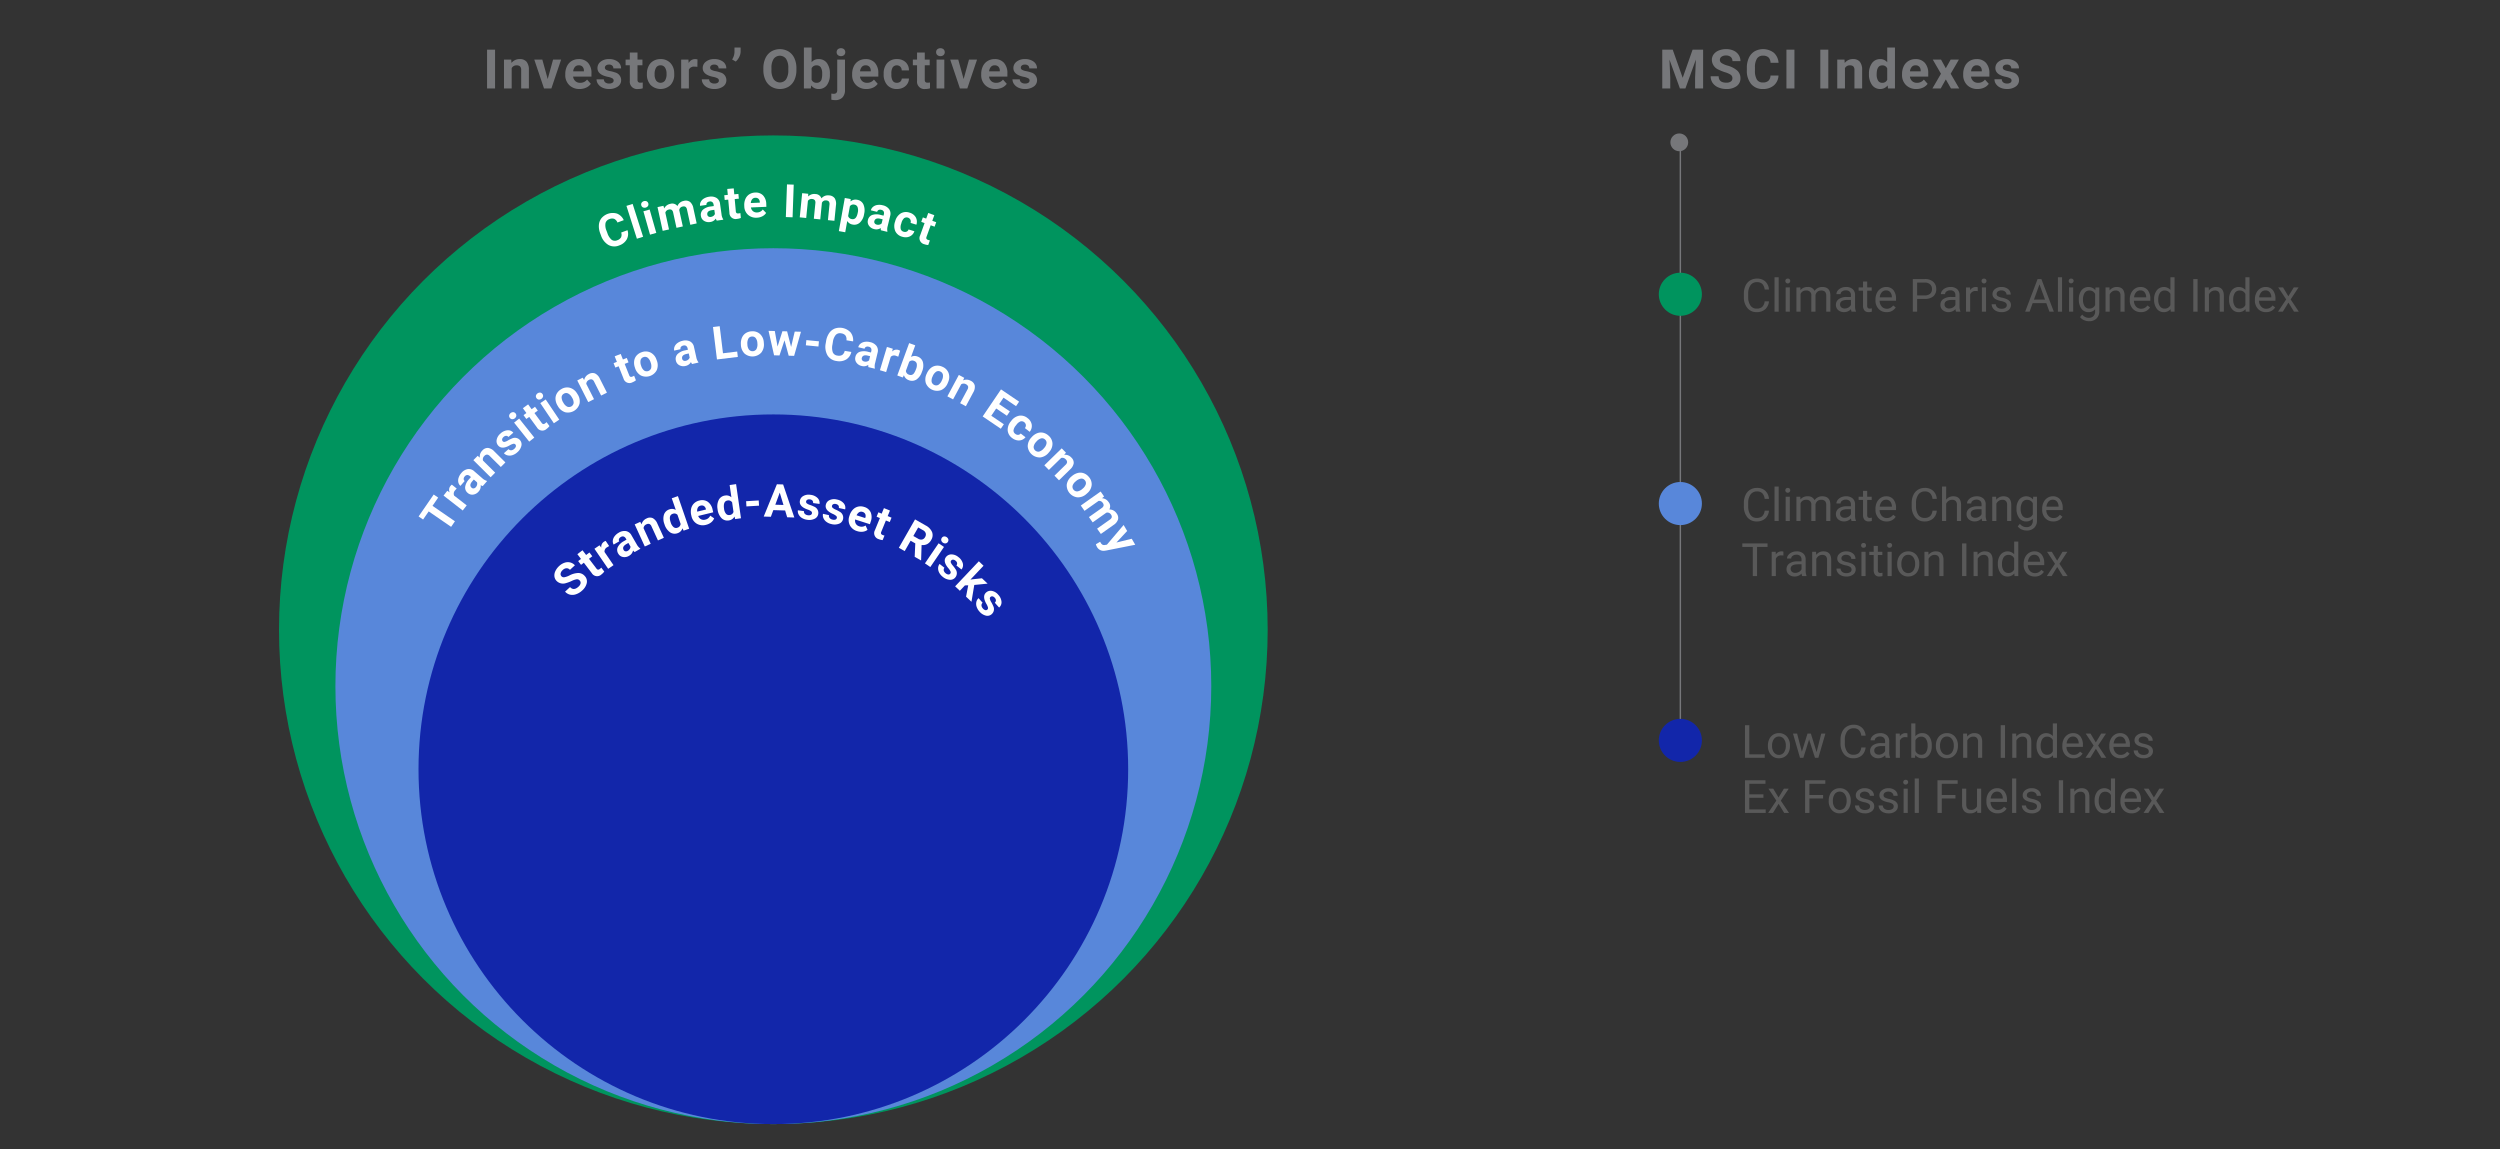 <svg id="Layer_1" data-name="Layer 1" xmlns="http://www.w3.org/2000/svg" viewBox="0 0 870 400">
  <rect x="0" y="0" width="870" height="400" fill="#333333" stroke="none"/>
  <line x1="584.762" y1="257.657" x2="584.762" y2="49.273" fill="none" stroke="#76777a" stroke-miterlimit="10" stroke-width="0.5"/>
  <circle cx="269.123" cy="219.154" r="172.028" fill="#00945e"/>
  <circle cx="269.123" cy="238.782" r="152.4" fill="#5887da"/>
  <circle cx="269.123" cy="267.7" r="123.482" fill="#1226aa"/>
  <g>
    <circle cx="584.762" cy="175.236" r="7.5" fill="#5887da"/>
    <g>
      <path d="M615.6,177.7a4.178,4.178,0,0,1-1.328,2.78,4.343,4.343,0,0,1-2.972.98,3.993,3.993,0,0,1-3.221-1.443,5.807,5.807,0,0,1-1.212-3.861v-1.092a6.474,6.474,0,0,1,.565-2.784,4.206,4.206,0,0,1,1.6-1.843,4.444,4.444,0,0,1,2.4-.644,4.1,4.1,0,0,1,2.9,1.01,4.227,4.227,0,0,1,1.27,2.8h-1.5a3.265,3.265,0,0,0-.846-1.972,2.557,2.557,0,0,0-1.819-.609,2.673,2.673,0,0,0-2.247,1.061,4.873,4.873,0,0,0-.814,3.021v1.1a5.015,5.015,0,0,0,.771,2.943,2.491,2.491,0,0,0,2.158,1.092,2.879,2.879,0,0,0,1.913-.565,3.147,3.147,0,0,0,.884-1.97Z" fill="#595959"/>
      <path d="M618.983,181.3h-1.442V169.324h1.442Z" fill="#595959"/>
      <path d="M621.3,170.626a.863.863,0,0,1,.214-.593.805.805,0,0,1,.635-.241.817.817,0,0,1,.639.241.857.857,0,0,1,.218.593.853.853,0,1,1-1.706,0Zm1.558,10.677h-1.441v-8.439h1.441Z" fill="#595959"/>
      <path d="M626.515,172.864l.039.937a3.11,3.11,0,0,1,2.5-1.093,2.41,2.41,0,0,1,2.407,1.357,3.183,3.183,0,0,1,1.1-.982,3.224,3.224,0,0,1,1.593-.375q2.774,0,2.82,2.94V181.3h-1.441v-5.569a1.942,1.942,0,0,0-.413-1.353,1.818,1.818,0,0,0-1.387-.448,1.912,1.912,0,0,0-1.332.479,1.947,1.947,0,0,0-.615,1.291v5.6h-1.449v-5.53a1.609,1.609,0,0,0-1.8-1.84,1.929,1.929,0,0,0-1.94,1.209V181.3h-1.441v-8.439Z" fill="#595959"/>
      <path d="M644.347,181.3a3.042,3.042,0,0,1-.2-.889,3.217,3.217,0,0,1-2.4,1.045,2.974,2.974,0,0,1-2.045-.706,2.286,2.286,0,0,1-.8-1.79,2.388,2.388,0,0,1,1-2.047,4.717,4.717,0,0,1,2.816-.73h1.4v-.663a1.622,1.622,0,0,0-.452-1.2,1.815,1.815,0,0,0-1.332-.449,2.1,2.1,0,0,0-1.293.391,1.147,1.147,0,0,0-.522.943h-1.45a2,2,0,0,1,.448-1.221,3.056,3.056,0,0,1,1.216-.931,4.077,4.077,0,0,1,1.687-.344,3.33,3.33,0,0,1,2.282.729,2.634,2.634,0,0,1,.857,2.009v3.884a4.74,4.74,0,0,0,.3,1.848v.125Zm-2.391-1.1a2.537,2.537,0,0,0,1.285-.35,2.131,2.131,0,0,0,.881-.914v-1.731h-1.13q-2.649,0-2.648,1.553a1.314,1.314,0,0,0,.451,1.06A1.734,1.734,0,0,0,641.956,180.2Z" fill="#595959"/>
      <path d="M649.777,170.821v2.043h1.574v1.115h-1.574v5.241a1.164,1.164,0,0,0,.211.76.883.883,0,0,0,.716.254,3.513,3.513,0,0,0,.686-.093V181.3a4.214,4.214,0,0,1-1.107.155,1.792,1.792,0,0,1-1.456-.585,2.518,2.518,0,0,1-.491-1.661v-5.234H646.8v-1.115h1.534v-2.043Z" fill="#595959"/>
      <path d="M656.532,181.459a3.68,3.68,0,0,1-2.789-1.127,4.186,4.186,0,0,1-1.075-3.015v-.264a5.057,5.057,0,0,1,.479-2.242,3.733,3.733,0,0,1,1.34-1.545,3.368,3.368,0,0,1,1.865-.558,3.153,3.153,0,0,1,2.555,1.085,4.694,4.694,0,0,1,.912,3.1v.6h-5.71a3,3,0,0,0,.728,2.016,2.29,2.29,0,0,0,1.773.768,2.509,2.509,0,0,0,1.293-.312,3.254,3.254,0,0,0,.927-.826l.88.686A3.539,3.539,0,0,1,656.532,181.459Zm-.18-7.565a1.919,1.919,0,0,0-1.464.635,3.087,3.087,0,0,0-.732,1.782h4.222V176.2a2.756,2.756,0,0,0-.592-1.7A1.812,1.812,0,0,0,656.352,173.894Z" fill="#595959"/>
      <path d="M674.006,177.7a4.178,4.178,0,0,1-1.329,2.78,4.343,4.343,0,0,1-2.972.98,3.993,3.993,0,0,1-3.221-1.443,5.811,5.811,0,0,1-1.211-3.861v-1.092a6.488,6.488,0,0,1,.564-2.784,4.213,4.213,0,0,1,1.6-1.843,4.447,4.447,0,0,1,2.4-.644,4.1,4.1,0,0,1,2.9,1.01,4.232,4.232,0,0,1,1.27,2.8h-1.5a3.27,3.27,0,0,0-.845-1.972,2.561,2.561,0,0,0-1.819-.609,2.675,2.675,0,0,0-2.248,1.061,4.88,4.88,0,0,0-.814,3.021v1.1a5.015,5.015,0,0,0,.771,2.943,2.492,2.492,0,0,0,2.158,1.092,2.877,2.877,0,0,0,1.913-.565,3.137,3.137,0,0,0,.884-1.97Z" fill="#595959"/>
      <path d="M677.262,173.886a3.067,3.067,0,0,1,2.493-1.178q2.671,0,2.7,3.019V181.3h-1.441v-5.584a1.949,1.949,0,0,0-.416-1.35,1.671,1.671,0,0,0-1.274-.436,2.075,2.075,0,0,0-1.231.375,2.538,2.538,0,0,0-.826.982V181.3h-1.441V169.324h1.441Z" fill="#595959"/>
      <path d="M689.812,181.3a3.042,3.042,0,0,1-.2-.889,3.217,3.217,0,0,1-2.4,1.045,2.974,2.974,0,0,1-2.045-.706,2.286,2.286,0,0,1-.8-1.79,2.385,2.385,0,0,1,1-2.047,4.715,4.715,0,0,1,2.816-.73h1.4v-.663a1.622,1.622,0,0,0-.452-1.2,1.818,1.818,0,0,0-1.333-.449,2.1,2.1,0,0,0-1.292.391,1.145,1.145,0,0,0-.522.943h-1.45a2,2,0,0,1,.448-1.221,3.059,3.059,0,0,1,1.215-.931,4.084,4.084,0,0,1,1.687-.344,3.333,3.333,0,0,1,2.283.729,2.637,2.637,0,0,1,.857,2.009v3.884a4.74,4.74,0,0,0,.3,1.848v.125Zm-2.391-1.1a2.537,2.537,0,0,0,1.285-.35,2.131,2.131,0,0,0,.881-.914v-1.731h-1.13q-2.649,0-2.649,1.553a1.314,1.314,0,0,0,.452,1.06A1.734,1.734,0,0,0,687.421,180.2Z" fill="#595959"/>
      <path d="M694.65,172.864l.047,1.061a3.07,3.07,0,0,1,2.524-1.217q2.671,0,2.7,3.019V181.3h-1.441v-5.584a1.944,1.944,0,0,0-.417-1.35,1.67,1.67,0,0,0-1.274-.436,2.079,2.079,0,0,0-1.231.375,2.536,2.536,0,0,0-.825.982V181.3h-1.441v-8.439Z" fill="#595959"/>
      <path d="M701.747,177.014a4.968,4.968,0,0,1,.911-3.14,3.14,3.14,0,0,1,4.823-.073l.07-.937h1.316V181.1a3.441,3.441,0,0,1-.969,2.582,3.577,3.577,0,0,1-2.606.943,4.331,4.331,0,0,1-1.784-.39,3.069,3.069,0,0,1-1.332-1.068l.748-.866a2.815,2.815,0,0,0,2.267,1.146,2.2,2.2,0,0,0,1.639-.593,2.264,2.264,0,0,0,.589-1.668v-.725a2.964,2.964,0,0,1-2.361,1,2.881,2.881,0,0,1-2.4-1.193A5.222,5.222,0,0,1,701.747,177.014Zm1.449.163a3.781,3.781,0,0,0,.585,2.242,1.894,1.894,0,0,0,1.635.815,2.113,2.113,0,0,0,2-1.24v-3.852a2.137,2.137,0,0,0-1.987-1.209,1.916,1.916,0,0,0-1.644.819A4.121,4.121,0,0,0,703.2,177.177Z" fill="#595959"/>
      <path d="M714.539,181.459a3.682,3.682,0,0,1-2.789-1.127,4.186,4.186,0,0,1-1.075-3.015v-.264a5.071,5.071,0,0,1,.479-2.242,3.733,3.733,0,0,1,1.34-1.545,3.374,3.374,0,0,1,1.866-.558,3.156,3.156,0,0,1,2.555,1.085,4.694,4.694,0,0,1,.911,3.1v.6h-5.71a3.006,3.006,0,0,0,.728,2.016,2.29,2.29,0,0,0,1.773.768,2.506,2.506,0,0,0,1.293-.312,3.254,3.254,0,0,0,.927-.826l.881.686A3.542,3.542,0,0,1,714.539,181.459Zm-.179-7.565a1.921,1.921,0,0,0-1.465.635,3.094,3.094,0,0,0-.732,1.782h4.223V176.2a2.756,2.756,0,0,0-.593-1.7A1.811,1.811,0,0,0,714.36,173.894Z" fill="#595959"/>
      <path d="M615.1,190.338h-3.646v10.131h-1.488V190.338h-3.638v-1.225H615.1Z" fill="#595959"/>
      <path d="M620.626,193.325a4.351,4.351,0,0,0-.709-.055,1.9,1.9,0,0,0-1.924,1.209v5.99h-1.441V192.03h1.4l.023.975a2.247,2.247,0,0,1,2.011-1.131,1.479,1.479,0,0,1,.638.109Z" fill="#595959"/>
      <path d="M627.155,200.469a3.035,3.035,0,0,1-.2-.889,3.217,3.217,0,0,1-2.4,1.045,2.97,2.97,0,0,1-2.044-.706,2.283,2.283,0,0,1-.8-1.79,2.388,2.388,0,0,1,1-2.047,4.719,4.719,0,0,1,2.817-.729h1.4v-.664a1.622,1.622,0,0,0-.452-1.2,1.814,1.814,0,0,0-1.332-.449,2.1,2.1,0,0,0-1.293.391,1.147,1.147,0,0,0-.522.943h-1.449a2,2,0,0,1,.447-1.221,3.056,3.056,0,0,1,1.216-.931,4.077,4.077,0,0,1,1.687-.344,3.33,3.33,0,0,1,2.282.729,2.634,2.634,0,0,1,.857,2.009V198.5a4.758,4.758,0,0,0,.3,1.848v.125Zm-2.392-1.1a2.544,2.544,0,0,0,1.286-.35,2.134,2.134,0,0,0,.88-.914v-1.731H625.8q-2.649,0-2.648,1.553a1.314,1.314,0,0,0,.451,1.06A1.736,1.736,0,0,0,624.763,199.369Z" fill="#595959"/>
      <path d="M631.992,192.03l.047,1.061a3.07,3.07,0,0,1,2.524-1.217q2.672,0,2.7,3.019v5.576h-1.442v-5.584a1.949,1.949,0,0,0-.416-1.35,1.671,1.671,0,0,0-1.274-.436,2.075,2.075,0,0,0-1.231.375,2.538,2.538,0,0,0-.826.982v6.013h-1.441V192.03Z" fill="#595959"/>
      <path d="M644.34,198.23a1.064,1.064,0,0,0-.44-.908,4.209,4.209,0,0,0-1.535-.557,7.312,7.312,0,0,1-1.737-.562,2.479,2.479,0,0,1-.951-.78,1.868,1.868,0,0,1-.307-1.076,2.189,2.189,0,0,1,.876-1.755,3.419,3.419,0,0,1,2.24-.718,3.516,3.516,0,0,1,2.325.741,2.354,2.354,0,0,1,.892,1.9h-1.448a1.3,1.3,0,0,0-.5-1.022,1.881,1.881,0,0,0-1.266-.429,1.973,1.973,0,0,0-1.231.343,1.081,1.081,0,0,0-.444.9.875.875,0,0,0,.413.788,5.055,5.055,0,0,0,1.492.507,7.749,7.749,0,0,1,1.749.577,2.557,2.557,0,0,1,.993.806,1.987,1.987,0,0,1,.324,1.151,2.161,2.161,0,0,1-.9,1.813,3.79,3.79,0,0,1-2.345.683,4.247,4.247,0,0,1-1.792-.359,2.913,2.913,0,0,1-1.219-1,2.413,2.413,0,0,1-.44-1.392h1.441a1.5,1.5,0,0,0,.58,1.15,2.248,2.248,0,0,0,1.43.425,2.313,2.313,0,0,0,1.312-.332A1.016,1.016,0,0,0,644.34,198.23Z" fill="#595959"/>
      <path d="M647.667,189.792a.863.863,0,0,1,.214-.593.8.8,0,0,1,.635-.241.819.819,0,0,1,.639.241.857.857,0,0,1,.218.593.78.78,0,0,1-.857.819.818.818,0,0,1-.635-.234A.832.832,0,0,1,647.667,189.792Zm1.558,10.677h-1.442V192.03h1.442Z" fill="#595959"/>
      <path d="M653.486,189.987v2.043h1.573v1.115h-1.573v5.241a1.168,1.168,0,0,0,.21.76.885.885,0,0,0,.717.254,3.505,3.505,0,0,0,.685-.093v1.163a4.212,4.212,0,0,1-1.106.155,1.8,1.8,0,0,1-1.457-.585,2.518,2.518,0,0,1-.49-1.661v-5.234H650.51V192.03h1.535v-2.043Z" fill="#595959"/>
      <path d="M656.75,189.792a.868.868,0,0,1,.214-.593.805.805,0,0,1,.635-.241.816.816,0,0,1,.639.241.852.852,0,0,1,.218.593.892.892,0,0,1-1.492.585A.837.837,0,0,1,656.75,189.792Zm1.558,10.677h-1.441V192.03h1.441Z" fill="#595959"/>
      <path d="M660.232,196.172a4.987,4.987,0,0,1,.487-2.231,3.633,3.633,0,0,1,1.355-1.528,3.688,3.688,0,0,1,1.983-.539,3.553,3.553,0,0,1,2.785,1.193,4.6,4.6,0,0,1,1.064,3.175v.1a5.035,5.035,0,0,1-.472,2.211,3.579,3.579,0,0,1-1.347,1.525,3.741,3.741,0,0,1-2.014.546,3.544,3.544,0,0,1-2.777-1.193,4.573,4.573,0,0,1-1.064-3.159Zm1.449.171a3.612,3.612,0,0,0,.651,2.254,2.2,2.2,0,0,0,3.486-.012,3.949,3.949,0,0,0,.647-2.413,3.6,3.6,0,0,0-.659-2.25,2.094,2.094,0,0,0-1.749-.862,2.068,2.068,0,0,0-1.721.85A3.917,3.917,0,0,0,661.681,196.343Z" fill="#595959"/>
      <path d="M671.076,192.03l.047,1.061a3.07,3.07,0,0,1,2.524-1.217q2.671,0,2.7,3.019v5.576H674.9v-5.584a1.949,1.949,0,0,0-.416-1.35,1.671,1.671,0,0,0-1.274-.436,2.075,2.075,0,0,0-1.231.375,2.538,2.538,0,0,0-.826.982v6.013h-1.441V192.03Z" fill="#595959"/>
      <path d="M684.3,200.469h-1.5V189.113h1.5Z" fill="#595959"/>
      <path d="M688.169,192.03l.046,1.061a3.071,3.071,0,0,1,2.525-1.217q2.671,0,2.695,3.019v5.576h-1.442v-5.584a1.944,1.944,0,0,0-.416-1.35,1.67,1.67,0,0,0-1.274-.436,2.079,2.079,0,0,0-1.231.375,2.547,2.547,0,0,0-.826.982v6.013h-1.441V192.03Z" fill="#595959"/>
      <path d="M695.258,196.18a4.948,4.948,0,0,1,.919-3.124,3.124,3.124,0,0,1,4.752-.167v-4.4h1.441v11.979h-1.324l-.07-.905a2.934,2.934,0,0,1-2.407,1.061,2.879,2.879,0,0,1-2.388-1.2,5.007,5.007,0,0,1-.923-3.135Zm1.441.163a3.741,3.741,0,0,0,.592,2.246,1.913,1.913,0,0,0,1.636.811,2.1,2.1,0,0,0,2-1.232v-3.876a2.118,2.118,0,0,0-1.986-1.193,1.924,1.924,0,0,0-1.652.819A4.121,4.121,0,0,0,696.7,196.343Z" fill="#595959"/>
      <path d="M708.1,200.625a3.68,3.68,0,0,1-2.788-1.127,4.186,4.186,0,0,1-1.076-3.015v-.264a5.071,5.071,0,0,1,.479-2.242,3.747,3.747,0,0,1,1.34-1.545,3.374,3.374,0,0,1,1.866-.558,3.153,3.153,0,0,1,2.555,1.085,4.694,4.694,0,0,1,.912,3.1v.6h-5.711a3,3,0,0,0,.729,2.016,2.289,2.289,0,0,0,1.772.768,2.506,2.506,0,0,0,1.293-.312,3.271,3.271,0,0,0,.928-.826l.88.686A3.541,3.541,0,0,1,708.1,200.625Zm-.179-7.565a1.919,1.919,0,0,0-1.464.635,3.1,3.1,0,0,0-.733,1.783h4.223v-.11a2.756,2.756,0,0,0-.592-1.7A1.812,1.812,0,0,0,707.925,193.06Z" fill="#595959"/>
      <path d="M715.887,195.111l1.87-3.081h1.682l-2.757,4.173,2.843,4.266h-1.667l-1.948-3.158-1.947,3.158h-1.675l2.844-4.266-2.758-4.173h1.667Z" fill="#595959"/>
    </g>
  </g>
  <g>
    <circle cx="584.762" cy="102.398" r="7.5" fill="#00945e"/>
    <g>
      <path d="M615.6,104.861a4.182,4.182,0,0,1-1.328,2.781,4.347,4.347,0,0,1-2.972.979,3.993,3.993,0,0,1-3.221-1.443,5.807,5.807,0,0,1-1.212-3.861v-1.091a6.475,6.475,0,0,1,.565-2.785,4.212,4.212,0,0,1,1.6-1.843,4.444,4.444,0,0,1,2.4-.644,4.1,4.1,0,0,1,2.9,1.01,4.227,4.227,0,0,1,1.27,2.8h-1.5a3.267,3.267,0,0,0-.846-1.972,2.557,2.557,0,0,0-1.819-.609,2.673,2.673,0,0,0-2.247,1.061,4.873,4.873,0,0,0-.814,3.021v1.1a5.015,5.015,0,0,0,.771,2.943A2.491,2.491,0,0,0,611.3,107.4a2.879,2.879,0,0,0,1.913-.565,3.147,3.147,0,0,0,.884-1.97Z" fill="#595959"/>
      <path d="M618.983,108.465h-1.442V96.486h1.442Z" fill="#595959"/>
      <path d="M621.3,97.788a.863.863,0,0,1,.214-.593.805.805,0,0,1,.635-.241.817.817,0,0,1,.639.241.857.857,0,0,1,.218.593.853.853,0,1,1-1.706,0Zm1.558,10.677h-1.441v-8.439h1.441Z" fill="#595959"/>
      <path d="M626.515,100.026l.039.937a3.11,3.11,0,0,1,2.5-1.093,2.409,2.409,0,0,1,2.407,1.358,3.176,3.176,0,0,1,1.1-.983,3.224,3.224,0,0,1,1.593-.375q2.774,0,2.82,2.941v5.654h-1.441V102.9a1.942,1.942,0,0,0-.413-1.353,1.818,1.818,0,0,0-1.387-.448,1.912,1.912,0,0,0-1.332.479,1.949,1.949,0,0,0-.615,1.291v5.6h-1.449v-5.529a1.609,1.609,0,0,0-1.8-1.841,1.929,1.929,0,0,0-1.94,1.209v6.161h-1.441v-8.439Z" fill="#595959"/>
      <path d="M644.347,108.465a3.042,3.042,0,0,1-.2-.889,3.217,3.217,0,0,1-2.4,1.045,2.974,2.974,0,0,1-2.045-.706,2.286,2.286,0,0,1-.8-1.79,2.388,2.388,0,0,1,1-2.047,4.718,4.718,0,0,1,2.816-.729h1.4v-.663a1.623,1.623,0,0,0-.452-1.205,1.815,1.815,0,0,0-1.332-.449,2.1,2.1,0,0,0-1.293.391,1.148,1.148,0,0,0-.522.943h-1.45a2,2,0,0,1,.448-1.221,3.056,3.056,0,0,1,1.216-.931,4.077,4.077,0,0,1,1.687-.344,3.325,3.325,0,0,1,2.282.73,2.63,2.63,0,0,1,.857,2.008v3.884a4.736,4.736,0,0,0,.3,1.848v.125Zm-2.391-1.1a2.537,2.537,0,0,0,1.285-.35,2.129,2.129,0,0,0,.881-.913V104.37h-1.13q-2.649,0-2.648,1.553a1.314,1.314,0,0,0,.451,1.06A1.734,1.734,0,0,0,641.956,107.365Z" fill="#595959"/>
      <path d="M649.777,97.983v2.043h1.574v1.116h-1.574v5.24a1.167,1.167,0,0,0,.211.761.886.886,0,0,0,.716.253,3.513,3.513,0,0,0,.686-.093v1.163a4.214,4.214,0,0,1-1.107.155,1.792,1.792,0,0,1-1.456-.585,2.518,2.518,0,0,1-.491-1.661v-5.233H646.8v-1.116h1.534V97.983Z" fill="#595959"/>
      <path d="M656.532,108.621a3.68,3.68,0,0,1-2.789-1.127,4.186,4.186,0,0,1-1.075-3.015v-.264a5.057,5.057,0,0,1,.479-2.242,3.733,3.733,0,0,1,1.34-1.545,3.368,3.368,0,0,1,1.865-.558,3.153,3.153,0,0,1,2.555,1.085,4.7,4.7,0,0,1,.912,3.1v.6h-5.71a3,3,0,0,0,.728,2.016,2.29,2.29,0,0,0,1.773.768,2.509,2.509,0,0,0,1.293-.312,3.254,3.254,0,0,0,.927-.826l.88.686A3.539,3.539,0,0,1,656.532,108.621Zm-.18-7.565a1.922,1.922,0,0,0-1.464.635,3.088,3.088,0,0,0-.732,1.783h4.222v-.11a2.756,2.756,0,0,0-.592-1.7A1.812,1.812,0,0,0,656.352,101.056Z" fill="#595959"/>
      <path d="M667.158,104.02v4.445h-1.5V97.109h4.183a4.2,4.2,0,0,1,2.918.952,3.226,3.226,0,0,1,1.056,2.519,3.187,3.187,0,0,1-1.033,2.547,4.387,4.387,0,0,1-2.956.893Zm0-1.225h2.687a2.685,2.685,0,0,0,1.839-.567,2.067,2.067,0,0,0,.639-1.636,2.14,2.14,0,0,0-.639-1.625,2.519,2.519,0,0,0-1.753-.633h-2.773Z" fill="#595959"/>
      <path d="M680.705,108.465a3.009,3.009,0,0,1-.2-.889,3.22,3.22,0,0,1-2.4,1.045,2.972,2.972,0,0,1-2.045-.706,2.286,2.286,0,0,1-.8-1.79,2.385,2.385,0,0,1,1-2.047,4.713,4.713,0,0,1,2.816-.729h1.4v-.663a1.623,1.623,0,0,0-.452-1.205,1.814,1.814,0,0,0-1.332-.449,2.1,2.1,0,0,0-1.293.391,1.148,1.148,0,0,0-.522.943h-1.449a1.993,1.993,0,0,1,.448-1.221,3.052,3.052,0,0,1,1.215-.931,4.084,4.084,0,0,1,1.687-.344,3.324,3.324,0,0,1,2.282.73,2.626,2.626,0,0,1,.857,2.008v3.884a4.734,4.734,0,0,0,.3,1.848v.125Zm-2.392-1.1a2.541,2.541,0,0,0,1.286-.35,2.126,2.126,0,0,0,.88-.913V104.37h-1.13q-2.648,0-2.648,1.553a1.311,1.311,0,0,0,.452,1.06A1.733,1.733,0,0,0,678.313,107.365Z" fill="#595959"/>
      <path d="M688.254,101.321a4.374,4.374,0,0,0-.709-.054,1.9,1.9,0,0,0-1.925,1.209v5.989h-1.441v-8.439h1.4l.024.975a2.244,2.244,0,0,1,2.01-1.131,1.487,1.487,0,0,1,.639.109Z" fill="#595959"/>
      <path d="M689.586,97.788a.863.863,0,0,1,.214-.593.805.805,0,0,1,.635-.241.817.817,0,0,1,.639.241.857.857,0,0,1,.218.593.853.853,0,1,1-1.706,0Zm1.558,10.677H689.7v-8.439h1.441Z" fill="#595959"/>
      <path d="M698.358,106.227a1.064,1.064,0,0,0-.44-.909,4.236,4.236,0,0,0-1.535-.557,7.3,7.3,0,0,1-1.737-.562,2.471,2.471,0,0,1-.951-.78,1.868,1.868,0,0,1-.308-1.076,2.188,2.188,0,0,1,.877-1.755,3.415,3.415,0,0,1,2.24-.718,3.52,3.52,0,0,1,2.325.741,2.354,2.354,0,0,1,.892,1.9h-1.449a1.3,1.3,0,0,0-.5-1.022,1.881,1.881,0,0,0-1.265-.429,1.973,1.973,0,0,0-1.231.343,1.081,1.081,0,0,0-.444.9.875.875,0,0,0,.412.788,5.075,5.075,0,0,0,1.493.507,7.739,7.739,0,0,1,1.748.577,2.555,2.555,0,0,1,.994.807,1.988,1.988,0,0,1,.323,1.15,2.159,2.159,0,0,1-.9,1.813,3.779,3.779,0,0,1-2.344.683,4.24,4.24,0,0,1-1.792-.359,2.922,2.922,0,0,1-1.22-1,2.42,2.42,0,0,1-.44-1.392h1.441a1.5,1.5,0,0,0,.581,1.151,2.251,2.251,0,0,0,1.43.424,2.315,2.315,0,0,0,1.312-.332A1.016,1.016,0,0,0,698.358,106.227Z" fill="#595959"/>
      <path d="M712.115,105.493h-4.751l-1.068,2.972h-1.542l4.331-11.356h1.309l4.339,11.356H713.2Zm-4.3-1.223h3.856l-1.931-5.312Z" fill="#595959"/>
      <path d="M717.6,108.465h-1.442V96.486H717.6Z" fill="#595959"/>
      <path d="M719.913,97.788a.868.868,0,0,1,.214-.593.805.805,0,0,1,.635-.241.816.816,0,0,1,.639.241.852.852,0,0,1,.218.593.892.892,0,0,1-1.492.585A.837.837,0,0,1,719.913,97.788Zm1.558,10.677H720.03v-8.439h1.441Z" fill="#595959"/>
      <path d="M723.434,104.176a4.968,4.968,0,0,1,.911-3.14,3.14,3.14,0,0,1,4.823-.073l.07-.937h1.316v8.236a3.441,3.441,0,0,1-.969,2.582,3.577,3.577,0,0,1-2.606.943,4.331,4.331,0,0,1-1.784-.39,3.069,3.069,0,0,1-1.332-1.068l.748-.866a2.812,2.812,0,0,0,2.267,1.146,2.2,2.2,0,0,0,1.639-.592,2.268,2.268,0,0,0,.589-1.669v-.725a2.964,2.964,0,0,1-2.361,1,2.881,2.881,0,0,1-2.4-1.193A5.222,5.222,0,0,1,723.434,104.176Zm1.449.163a3.781,3.781,0,0,0,.585,2.242,1.894,1.894,0,0,0,1.635.815,2.113,2.113,0,0,0,2-1.24V102.3a2.137,2.137,0,0,0-1.987-1.209,1.916,1.916,0,0,0-1.644.819A4.123,4.123,0,0,0,724.883,104.339Z" fill="#595959"/>
      <path d="M734.092,100.026l.046,1.061a3.07,3.07,0,0,1,2.524-1.217q2.673,0,2.7,3.019v5.576h-1.442v-5.584a1.949,1.949,0,0,0-.416-1.35,1.671,1.671,0,0,0-1.274-.436,2.077,2.077,0,0,0-1.231.375,2.538,2.538,0,0,0-.826.982v6.013h-1.441v-8.439Z" fill="#595959"/>
      <path d="M745.029,108.621a3.682,3.682,0,0,1-2.789-1.127,4.186,4.186,0,0,1-1.075-3.015v-.264a5.071,5.071,0,0,1,.478-2.242,3.749,3.749,0,0,1,1.341-1.545,3.368,3.368,0,0,1,1.865-.558,3.157,3.157,0,0,1,2.556,1.085,4.7,4.7,0,0,1,.911,3.1v.6h-5.71a3,3,0,0,0,.729,2.016,2.286,2.286,0,0,0,1.771.768,2.508,2.508,0,0,0,1.294-.312,3.254,3.254,0,0,0,.927-.826l.88.686A3.539,3.539,0,0,1,745.029,108.621Zm-.18-7.565a1.922,1.922,0,0,0-1.464.635,3.088,3.088,0,0,0-.732,1.783h4.222v-.11a2.75,2.75,0,0,0-.592-1.7A1.813,1.813,0,0,0,744.849,101.056Z" fill="#595959"/>
      <path d="M749.633,104.176a4.948,4.948,0,0,1,.919-3.124,3.123,3.123,0,0,1,4.751-.167v-4.4h1.442v11.979h-1.324l-.071-.9a2.933,2.933,0,0,1-2.407,1.06,2.879,2.879,0,0,1-2.388-1.2,5.007,5.007,0,0,1-.922-3.135Zm1.441.163a3.741,3.741,0,0,0,.592,2.246,1.911,1.911,0,0,0,1.636.811,2.1,2.1,0,0,0,2-1.232v-3.876a2.116,2.116,0,0,0-1.986-1.193,1.921,1.921,0,0,0-1.651.819A4.123,4.123,0,0,0,751.074,104.339Z" fill="#595959"/>
      <path d="M764.761,108.465h-1.5V97.109h1.5Z" fill="#595959"/>
      <path d="M768.633,100.026l.046,1.061A3.072,3.072,0,0,1,771.2,99.87q2.672,0,2.7,3.019v5.576h-1.441v-5.584a1.954,1.954,0,0,0-.417-1.35,1.67,1.67,0,0,0-1.274-.436,2.077,2.077,0,0,0-1.231.375,2.536,2.536,0,0,0-.825.982v6.013h-1.442v-8.439Z" fill="#595959"/>
      <path d="M775.721,104.176a4.954,4.954,0,0,1,.919-3.124,3.124,3.124,0,0,1,4.752-.167v-4.4h1.442v11.979H781.51l-.071-.9a2.933,2.933,0,0,1-2.407,1.06,2.878,2.878,0,0,1-2.388-1.2,5.007,5.007,0,0,1-.923-3.135Zm1.442.163a3.741,3.741,0,0,0,.592,2.246,1.91,1.91,0,0,0,1.635.811,2.1,2.1,0,0,0,2-1.232v-3.876a2.116,2.116,0,0,0-1.986-1.193,1.921,1.921,0,0,0-1.651.819A4.123,4.123,0,0,0,777.163,104.339Z" fill="#595959"/>
      <path d="M788.568,108.621a3.683,3.683,0,0,1-2.789-1.127,4.186,4.186,0,0,1-1.075-3.015v-.264a5.071,5.071,0,0,1,.478-2.242,3.749,3.749,0,0,1,1.341-1.545,3.37,3.37,0,0,1,1.865-.558,3.157,3.157,0,0,1,2.556,1.085,4.7,4.7,0,0,1,.911,3.1v.6h-5.71a3,3,0,0,0,.729,2.016,2.286,2.286,0,0,0,1.771.768,2.508,2.508,0,0,0,1.294-.312,3.254,3.254,0,0,0,.927-.826l.88.686A3.539,3.539,0,0,1,788.568,108.621Zm-.18-7.565a1.922,1.922,0,0,0-1.464.635,3.088,3.088,0,0,0-.732,1.783h4.222v-.11a2.744,2.744,0,0,0-.592-1.7A1.812,1.812,0,0,0,788.388,101.056Z" fill="#595959"/>
      <path d="M796.35,103.107l1.869-3.081H799.9l-2.758,4.173,2.844,4.266h-1.667l-1.947-3.158-1.948,3.158h-1.675l2.843-4.266-2.757-4.173H794.5Z" fill="#595959"/>
    </g>
  </g>
  <g>
    <circle cx="584.762" cy="257.657" r="7.5" fill="#1226aa"/>
    <g>
      <path d="M608.761,262.5h5.375v1.225h-6.878V252.368h1.5Z" fill="#595959"/>
      <path d="M615.235,259.427a4.984,4.984,0,0,1,.487-2.231,3.633,3.633,0,0,1,1.355-1.528,3.688,3.688,0,0,1,1.983-.539,3.554,3.554,0,0,1,2.785,1.193,4.6,4.6,0,0,1,1.063,3.175v.1a5.035,5.035,0,0,1-.471,2.211,3.579,3.579,0,0,1-1.347,1.525,3.741,3.741,0,0,1-2.014.546,3.545,3.545,0,0,1-2.777-1.194,4.569,4.569,0,0,1-1.064-3.158Zm1.449.171a3.612,3.612,0,0,0,.651,2.254,2.2,2.2,0,0,0,3.486-.012,3.949,3.949,0,0,0,.647-2.413,3.6,3.6,0,0,0-.659-2.25,2.1,2.1,0,0,0-1.749-.863,2.069,2.069,0,0,0-1.721.851A3.915,3.915,0,0,0,616.684,259.6Z" fill="#595959"/>
      <path d="M632.179,261.735l1.621-6.45h1.44l-2.453,8.439h-1.169l-2.049-6.395-1.994,6.395h-1.168l-2.447-8.439h1.434l1.659,6.318,1.963-6.318h1.161Z" fill="#595959"/>
      <path d="M649.224,260.12a4.178,4.178,0,0,1-1.328,2.78,4.343,4.343,0,0,1-2.972.98,3.994,3.994,0,0,1-3.221-1.444,5.8,5.8,0,0,1-1.212-3.86v-1.092a6.474,6.474,0,0,1,.565-2.784,4.215,4.215,0,0,1,1.6-1.844,4.452,4.452,0,0,1,2.4-.643,4.1,4.1,0,0,1,2.9,1.01,4.225,4.225,0,0,1,1.27,2.8h-1.5a3.265,3.265,0,0,0-.846-1.972,2.558,2.558,0,0,0-1.819-.61,2.674,2.674,0,0,0-2.247,1.062A4.873,4.873,0,0,0,642,257.52v1.1a5.012,5.012,0,0,0,.771,2.942,2.49,2.49,0,0,0,2.158,1.093,2.879,2.879,0,0,0,1.913-.565,3.142,3.142,0,0,0,.884-1.97Z" fill="#595959"/>
      <path d="M656.243,263.724a3.042,3.042,0,0,1-.2-.889,3.217,3.217,0,0,1-2.4,1.045,2.974,2.974,0,0,1-2.045-.706,2.287,2.287,0,0,1-.8-1.79,2.388,2.388,0,0,1,1-2.047,4.717,4.717,0,0,1,2.816-.73h1.4v-.663a1.621,1.621,0,0,0-.452-1.2,1.811,1.811,0,0,0-1.332-.449,2.1,2.1,0,0,0-1.293.391,1.147,1.147,0,0,0-.522.943h-1.45a2,2,0,0,1,.448-1.221,3.056,3.056,0,0,1,1.216-.931,4.077,4.077,0,0,1,1.687-.344,3.33,3.33,0,0,1,2.282.729,2.634,2.634,0,0,1,.857,2.009v3.884a4.74,4.74,0,0,0,.3,1.848v.125Zm-2.391-1.1a2.528,2.528,0,0,0,1.285-.351,2.123,2.123,0,0,0,.881-.913v-1.731h-1.13q-2.649,0-2.648,1.553a1.314,1.314,0,0,0,.451,1.06A1.734,1.734,0,0,0,653.852,262.624Z" fill="#595959"/>
      <path d="M663.792,256.58a4.351,4.351,0,0,0-.709-.055,1.9,1.9,0,0,0-1.924,1.209v5.99h-1.441v-8.439h1.4l.023.975a2.247,2.247,0,0,1,2.011-1.131,1.479,1.479,0,0,1,.638.109Z" fill="#595959"/>
      <path d="M672.253,259.6a5.02,5.02,0,0,1-.888,3.108,2.838,2.838,0,0,1-2.384,1.174,2.938,2.938,0,0,1-2.47-1.131l-.07.975h-1.324V251.745h1.441v4.469a2.919,2.919,0,0,1,2.407-1.085,2.854,2.854,0,0,1,2.411,1.162,5.171,5.171,0,0,1,.877,3.183Zm-1.442-.163a3.9,3.9,0,0,0-.568-2.278,1.884,1.884,0,0,0-1.636-.8,2.117,2.117,0,0,0-2.049,1.327v3.649a2.175,2.175,0,0,0,2.064,1.326,1.87,1.87,0,0,0,1.613-.8A4.152,4.152,0,0,0,670.811,259.435Z" fill="#595959"/>
      <path d="M673.686,259.427a4.984,4.984,0,0,1,.487-2.231,3.628,3.628,0,0,1,1.356-1.528,3.682,3.682,0,0,1,1.982-.539,3.553,3.553,0,0,1,2.785,1.193,4.6,4.6,0,0,1,1.064,3.175v.1a5.035,5.035,0,0,1-.472,2.211,3.579,3.579,0,0,1-1.347,1.525,3.741,3.741,0,0,1-2.014.546,3.545,3.545,0,0,1-2.777-1.194,4.569,4.569,0,0,1-1.064-3.158Zm1.449.171a3.612,3.612,0,0,0,.651,2.254,2.2,2.2,0,0,0,3.486-.012,3.949,3.949,0,0,0,.647-2.413,3.6,3.6,0,0,0-.659-2.25,2.094,2.094,0,0,0-1.749-.863,2.071,2.071,0,0,0-1.721.851A3.915,3.915,0,0,0,675.135,259.6Z" fill="#595959"/>
      <path d="M684.531,255.285l.046,1.061a3.07,3.07,0,0,1,2.524-1.217q2.673,0,2.7,3.018v5.577h-1.442V258.14a1.949,1.949,0,0,0-.416-1.35,1.672,1.672,0,0,0-1.274-.437,2.077,2.077,0,0,0-1.231.375,2.548,2.548,0,0,0-.826.983v6.013h-1.441v-8.439Z" fill="#595959"/>
      <path d="M697.75,263.724h-1.5V252.368h1.5Z" fill="#595959"/>
      <path d="M701.622,255.285l.047,1.061a3.07,3.07,0,0,1,2.524-1.217q2.672,0,2.7,3.018v5.577h-1.441V258.14a1.949,1.949,0,0,0-.416-1.35,1.672,1.672,0,0,0-1.274-.437,2.075,2.075,0,0,0-1.231.375,2.548,2.548,0,0,0-.826.983v6.013h-1.441v-8.439Z" fill="#595959"/>
      <path d="M708.712,259.435a4.948,4.948,0,0,1,.919-3.124,3.124,3.124,0,0,1,4.752-.167v-4.4h1.441v11.979H714.5l-.071-.9a2.932,2.932,0,0,1-2.407,1.061,2.878,2.878,0,0,1-2.387-1.2,5,5,0,0,1-.923-3.135Zm1.441.163a3.741,3.741,0,0,0,.592,2.246,1.912,1.912,0,0,0,1.636.811,2.1,2.1,0,0,0,2-1.232v-3.876a2.12,2.12,0,0,0-1.987-1.194,1.922,1.922,0,0,0-1.651.82A4.121,4.121,0,0,0,710.153,259.6Z" fill="#595959"/>
      <path d="M721.557,263.88a3.68,3.68,0,0,1-2.788-1.127,4.186,4.186,0,0,1-1.075-3.015v-.264a5.065,5.065,0,0,1,.479-2.243,3.75,3.75,0,0,1,1.339-1.545,3.373,3.373,0,0,1,1.866-.557,3.153,3.153,0,0,1,2.555,1.085,4.692,4.692,0,0,1,.912,3.1v.6h-5.71a3,3,0,0,0,.728,2.016,2.29,2.29,0,0,0,1.773.768,2.505,2.505,0,0,0,1.292-.312,3.234,3.234,0,0,0,.928-.827l.88.687A3.54,3.54,0,0,1,721.557,263.88Zm-.179-7.566a1.92,1.92,0,0,0-1.464.636,3.094,3.094,0,0,0-.733,1.782H723.4v-.109a2.756,2.756,0,0,0-.592-1.7A1.813,1.813,0,0,0,721.378,256.314Z" fill="#595959"/>
      <path d="M729.34,258.366l1.87-3.081h1.682l-2.757,4.173,2.843,4.266h-1.667l-1.947-3.159-1.948,3.159h-1.675l2.844-4.266-2.758-4.173h1.667Z" fill="#595959"/>
      <path d="M737.917,263.88a3.68,3.68,0,0,1-2.788-1.127,4.186,4.186,0,0,1-1.076-3.015v-.264a5.079,5.079,0,0,1,.479-2.243,3.759,3.759,0,0,1,1.34-1.545,3.373,3.373,0,0,1,1.866-.557,3.155,3.155,0,0,1,2.555,1.085,4.692,4.692,0,0,1,.912,3.1v.6h-5.711a3,3,0,0,0,.729,2.016A2.289,2.289,0,0,0,738,262.7a2.506,2.506,0,0,0,1.293-.312,3.247,3.247,0,0,0,.928-.827l.879.687A3.538,3.538,0,0,1,737.917,263.88Zm-.179-7.566a1.92,1.92,0,0,0-1.464.636,3.094,3.094,0,0,0-.733,1.782h4.222v-.109a2.75,2.75,0,0,0-.591-1.7A1.813,1.813,0,0,0,737.738,256.314Z" fill="#595959"/>
      <path d="M747.78,261.485a1.064,1.064,0,0,0-.44-.908,4.223,4.223,0,0,0-1.536-.557,7.328,7.328,0,0,1-1.737-.562,2.484,2.484,0,0,1-.95-.78,1.868,1.868,0,0,1-.308-1.076,2.189,2.189,0,0,1,.876-1.755,3.42,3.42,0,0,1,2.241-.718,3.52,3.52,0,0,1,2.325.741,2.357,2.357,0,0,1,.892,1.9h-1.449a1.3,1.3,0,0,0-.5-1.022,1.881,1.881,0,0,0-1.265-.43,1.973,1.973,0,0,0-1.231.344,1.079,1.079,0,0,0-.444.9.875.875,0,0,0,.413.788,5.076,5.076,0,0,0,1.491.507,7.715,7.715,0,0,1,1.749.577,2.55,2.55,0,0,1,.993.806,1.987,1.987,0,0,1,.323,1.151,2.158,2.158,0,0,1-.9,1.813,3.786,3.786,0,0,1-2.345.683,4.232,4.232,0,0,1-1.792-.36,2.907,2.907,0,0,1-1.218-1,2.414,2.414,0,0,1-.441-1.392h1.442a1.489,1.489,0,0,0,.58,1.15,2.247,2.247,0,0,0,1.429.425,2.316,2.316,0,0,0,1.313-.332A1.018,1.018,0,0,0,747.78,261.485Z" fill="#595959"/>
      <path d="M613.669,277.641h-4.915v4.024h5.71v1.225h-7.206V271.534h7.128v1.225h-5.632v3.658h4.915Z" fill="#595959"/>
      <path d="M618.927,277.532l1.87-3.081h1.683l-2.758,4.173,2.844,4.266H620.9l-1.948-3.159L617,282.89h-1.675l2.844-4.266-2.758-4.173h1.667Z" fill="#595959"/>
      <path d="M634.438,277.875h-4.76v5.015h-1.5V271.534h7.027v1.225h-5.531v3.891h4.76Z" fill="#595959"/>
      <path d="M636.394,278.593a4.984,4.984,0,0,1,.487-2.231,3.626,3.626,0,0,1,1.355-1.528,3.685,3.685,0,0,1,1.983-.539A3.555,3.555,0,0,1,643,275.488a4.6,4.6,0,0,1,1.063,3.175v.1a5.035,5.035,0,0,1-.471,2.211,3.581,3.581,0,0,1-1.348,1.525,3.737,3.737,0,0,1-2.013.546,3.55,3.55,0,0,1-2.778-1.193,4.573,4.573,0,0,1-1.063-3.159Zm1.449.171a3.611,3.611,0,0,0,.65,2.254,2.2,2.2,0,0,0,3.486-.012,3.949,3.949,0,0,0,.647-2.413,3.6,3.6,0,0,0-.658-2.25,2.1,2.1,0,0,0-1.749-.863,2.071,2.071,0,0,0-1.722.851A3.922,3.922,0,0,0,637.843,278.764Z" fill="#595959"/>
      <path d="M650.782,280.651a1.063,1.063,0,0,0-.439-.908,4.224,4.224,0,0,0-1.535-.557,7.3,7.3,0,0,1-1.737-.562,2.48,2.48,0,0,1-.951-.78,1.868,1.868,0,0,1-.308-1.076,2.188,2.188,0,0,1,.877-1.755,3.414,3.414,0,0,1,2.239-.718,3.521,3.521,0,0,1,2.326.741,2.357,2.357,0,0,1,.892,1.9H650.7a1.3,1.3,0,0,0-.5-1.022,1.882,1.882,0,0,0-1.266-.43,1.97,1.97,0,0,0-1.23.344,1.081,1.081,0,0,0-.444.9.876.876,0,0,0,.412.788,5.107,5.107,0,0,0,1.492.507,7.732,7.732,0,0,1,1.749.577,2.553,2.553,0,0,1,.994.806,1.994,1.994,0,0,1,.323,1.151,2.159,2.159,0,0,1-.9,1.813,3.786,3.786,0,0,1-2.345.683,4.232,4.232,0,0,1-1.792-.36,2.916,2.916,0,0,1-1.219-1,2.42,2.42,0,0,1-.44-1.392h1.441a1.5,1.5,0,0,0,.581,1.15,2.245,2.245,0,0,0,1.429.425,2.316,2.316,0,0,0,1.313-.332A1.02,1.02,0,0,0,650.782,280.651Z" fill="#595959"/>
      <path d="M659.009,280.651a1.064,1.064,0,0,0-.44-.908,4.209,4.209,0,0,0-1.535-.557,7.3,7.3,0,0,1-1.737-.562,2.488,2.488,0,0,1-.951-.78,1.868,1.868,0,0,1-.307-1.076,2.189,2.189,0,0,1,.876-1.755,3.419,3.419,0,0,1,2.24-.718,3.516,3.516,0,0,1,2.325.741,2.354,2.354,0,0,1,.892,1.9h-1.448a1.3,1.3,0,0,0-.5-1.022,1.882,1.882,0,0,0-1.266-.43,1.973,1.973,0,0,0-1.231.344,1.081,1.081,0,0,0-.444.9.875.875,0,0,0,.413.788,5.085,5.085,0,0,0,1.492.507,7.749,7.749,0,0,1,1.749.577,2.557,2.557,0,0,1,.993.806,1.987,1.987,0,0,1,.323,1.151,2.16,2.16,0,0,1-.9,1.813,3.79,3.79,0,0,1-2.345.683,4.228,4.228,0,0,1-1.792-.36,2.9,2.9,0,0,1-1.219-1,2.413,2.413,0,0,1-.44-1.392h1.441a1.5,1.5,0,0,0,.58,1.15,2.248,2.248,0,0,0,1.43.425,2.313,2.313,0,0,0,1.312-.332A1.018,1.018,0,0,0,659.009,280.651Z" fill="#595959"/>
      <path d="M662.336,272.213a.861.861,0,0,1,.214-.593.8.8,0,0,1,.635-.241.815.815,0,0,1,.638.241.851.851,0,0,1,.219.593.892.892,0,0,1-1.492.585A.832.832,0,0,1,662.336,272.213Zm1.558,10.677h-1.442v-8.439h1.442Z" fill="#595959"/>
      <path d="M667.765,282.89h-1.441V270.911h1.441Z" fill="#595959"/>
      <path d="M680.5,277.875h-4.76v5.015h-1.5V271.534h7.027v1.225h-5.531v3.891h4.76Z" fill="#595959"/>
      <path d="M688.043,282.056a3.059,3.059,0,0,1-2.469.99,2.62,2.62,0,0,1-2.053-.784,3.4,3.4,0,0,1-.713-2.321v-5.49h1.441V279.9q0,1.92,1.558,1.919a2.159,2.159,0,0,0,2.2-1.232v-6.138h1.441v8.439h-1.372Z" fill="#595959"/>
      <path d="M695.133,283.046a3.68,3.68,0,0,1-2.789-1.127,4.186,4.186,0,0,1-1.075-3.015v-.264a5.065,5.065,0,0,1,.479-2.243,3.736,3.736,0,0,1,1.34-1.544,3.36,3.36,0,0,1,1.865-.558,3.157,3.157,0,0,1,2.556,1.085,4.7,4.7,0,0,1,.911,3.1v.6h-5.71a3,3,0,0,0,.728,2.016,2.29,2.29,0,0,0,1.773.768,2.509,2.509,0,0,0,1.293-.312,3.243,3.243,0,0,0,.927-.827l.88.687A3.539,3.539,0,0,1,695.133,283.046Zm-.18-7.566a1.921,1.921,0,0,0-1.464.636,3.087,3.087,0,0,0-.732,1.782h4.222v-.109a2.756,2.756,0,0,0-.592-1.7A1.813,1.813,0,0,0,694.953,275.48Z" fill="#595959"/>
      <path d="M701.654,282.89h-1.442V270.911h1.442Z" fill="#595959"/>
      <path d="M708.867,280.651a1.064,1.064,0,0,0-.44-.908,4.209,4.209,0,0,0-1.535-.557,7.3,7.3,0,0,1-1.737-.562,2.48,2.48,0,0,1-.951-.78,1.868,1.868,0,0,1-.307-1.076,2.189,2.189,0,0,1,.876-1.755,3.419,3.419,0,0,1,2.24-.718,3.518,3.518,0,0,1,2.325.741,2.354,2.354,0,0,1,.892,1.9h-1.448a1.3,1.3,0,0,0-.5-1.022,1.882,1.882,0,0,0-1.266-.43,1.973,1.973,0,0,0-1.231.344,1.081,1.081,0,0,0-.444.9.875.875,0,0,0,.413.788,5.085,5.085,0,0,0,1.492.507,7.722,7.722,0,0,1,1.748.577,2.553,2.553,0,0,1,.994.806,1.994,1.994,0,0,1,.323,1.151,2.16,2.16,0,0,1-.9,1.813,3.79,3.79,0,0,1-2.345.683,4.228,4.228,0,0,1-1.792-.36,2.9,2.9,0,0,1-1.219-1,2.413,2.413,0,0,1-.44-1.392h1.441a1.492,1.492,0,0,0,.58,1.15,2.248,2.248,0,0,0,1.43.425,2.313,2.313,0,0,0,1.312-.332A1.018,1.018,0,0,0,708.867,280.651Z" fill="#595959"/>
      <path d="M717.966,282.89h-1.5V271.534h1.5Z" fill="#595959"/>
      <path d="M721.838,274.451l.047,1.061a3.07,3.07,0,0,1,2.524-1.217q2.672,0,2.7,3.018v5.577h-1.441v-5.584a1.944,1.944,0,0,0-.417-1.35,1.67,1.67,0,0,0-1.274-.436,2.079,2.079,0,0,0-1.231.375,2.536,2.536,0,0,0-.825.982v6.013h-1.441v-8.439Z" fill="#595959"/>
      <path d="M728.927,278.6a4.954,4.954,0,0,1,.919-3.124,3.125,3.125,0,0,1,4.753-.167v-4.4h1.441V282.89h-1.324l-.071-.9a2.934,2.934,0,0,1-2.407,1.061,2.881,2.881,0,0,1-2.388-1.2,5.007,5.007,0,0,1-.923-3.135Zm1.441.163a3.741,3.741,0,0,0,.593,2.246,1.911,1.911,0,0,0,1.635.811,2.1,2.1,0,0,0,2-1.232v-3.876a2.119,2.119,0,0,0-1.987-1.193,1.921,1.921,0,0,0-1.651.819A4.121,4.121,0,0,0,730.368,278.764Z" fill="#595959"/>
      <path d="M741.774,283.046a3.682,3.682,0,0,1-2.789-1.127,4.186,4.186,0,0,1-1.075-3.015v-.264a5.079,5.079,0,0,1,.479-2.243,3.741,3.741,0,0,1,1.339-1.544,3.368,3.368,0,0,1,1.866-.558,3.157,3.157,0,0,1,2.556,1.085,4.694,4.694,0,0,1,.911,3.1v.6h-5.71a3,3,0,0,0,.729,2.016,2.287,2.287,0,0,0,1.771.768,2.508,2.508,0,0,0,1.294-.312,3.243,3.243,0,0,0,.927-.827l.88.687A3.539,3.539,0,0,1,741.774,283.046Zm-.18-7.566a1.916,1.916,0,0,0-1.463.636,3.081,3.081,0,0,0-.733,1.782h4.222v-.109a2.744,2.744,0,0,0-.592-1.7A1.813,1.813,0,0,0,741.594,275.48Z" fill="#595959"/>
      <path d="M749.556,277.532l1.87-3.081h1.682l-2.758,4.173,2.844,4.266h-1.667l-1.947-3.159-1.948,3.159h-1.675l2.844-4.266-2.758-4.173h1.667Z" fill="#595959"/>
    </g>
  </g>
  <g>
    <path d="M172.279,30.789H169.5V17.281h2.783Z" fill="#76777a"/>
    <path d="M177.909,20.75l.084,1.16a3.5,3.5,0,0,1,2.885-1.345,2.911,2.911,0,0,1,2.375.937,4.369,4.369,0,0,1,.8,2.8v6.485H181.37v-6.42A1.743,1.743,0,0,0,181,23.13a1.666,1.666,0,0,0-1.234-.385,1.845,1.845,0,0,0-1.7.965v7.079h-2.681V20.75Z" fill="#76777a"/>
    <path d="M190.6,27.514l1.865-6.764h2.8L191.88,30.789h-2.56L185.934,20.75h2.8Z" fill="#76777a"/>
    <path d="M201.7,30.974a4.928,4.928,0,0,1-3.595-1.354,4.817,4.817,0,0,1-1.387-3.609v-.26a6.059,6.059,0,0,1,.585-2.7,4.294,4.294,0,0,1,1.656-1.837,4.645,4.645,0,0,1,2.444-.645,4.166,4.166,0,0,1,3.243,1.3,5.28,5.28,0,0,1,1.183,3.683v1.095h-6.392a2.49,2.49,0,0,0,.784,1.577,2.368,2.368,0,0,0,1.656.593A2.9,2.9,0,0,0,204.3,27.69l1.317,1.475a4.021,4.021,0,0,1-1.632,1.331A5.355,5.355,0,0,1,201.7,30.974Zm-.306-8.247a1.676,1.676,0,0,0-1.294.54,2.791,2.791,0,0,0-.635,1.547H203.2V24.6a1.994,1.994,0,0,0-.482-1.384A1.732,1.732,0,0,0,201.4,22.727Z" fill="#76777a"/>
    <path d="M213.551,28.015a.866.866,0,0,0-.487-.775,5.541,5.541,0,0,0-1.564-.506q-3.581-.751-3.581-3.043a2.76,2.76,0,0,1,1.109-2.231,4.47,4.47,0,0,1,2.9-.895,4.814,4.814,0,0,1,3.057.9A2.836,2.836,0,0,1,216.13,23.8h-2.681a1.3,1.3,0,0,0-.371-.951,1.57,1.57,0,0,0-1.16-.376,1.6,1.6,0,0,0-1.048.306.964.964,0,0,0-.371.779.824.824,0,0,0,.422.719,4.323,4.323,0,0,0,1.424.474,11.635,11.635,0,0,1,1.688.45,2.774,2.774,0,0,1,2.125,2.7,2.619,2.619,0,0,1-1.178,2.222,5.084,5.084,0,0,1-3.043.849,5.306,5.306,0,0,1-2.241-.45,3.752,3.752,0,0,1-1.535-1.234A2.867,2.867,0,0,1,207.6,27.6h2.542a1.4,1.4,0,0,0,.529,1.095,2.093,2.093,0,0,0,1.317.38,1.944,1.944,0,0,0,1.165-.292A.911.911,0,0,0,213.551,28.015Z" fill="#76777a"/>
    <path d="M221.853,18.283V20.75h1.717v1.967h-1.717v5.01a1.193,1.193,0,0,0,.214.8,1.07,1.07,0,0,0,.816.241,4.22,4.22,0,0,0,.789-.065v2.032a5.516,5.516,0,0,1-1.624.241,2.56,2.56,0,0,1-2.876-2.848V22.717h-1.466V20.75h1.466V18.283Z" fill="#76777a"/>
    <path d="M225.127,25.677a5.946,5.946,0,0,1,.576-2.663,4.208,4.208,0,0,1,1.656-1.809,4.827,4.827,0,0,1,2.509-.64,4.571,4.571,0,0,1,3.317,1.243,4.994,4.994,0,0,1,1.433,3.377l.019.687a5.245,5.245,0,0,1-1.29,3.706,5,5,0,0,1-6.925,0,5.336,5.336,0,0,1-1.295-3.785Zm2.682.19a3.748,3.748,0,0,0,.538,2.188,1.933,1.933,0,0,0,3.061.009,4.1,4.1,0,0,0,.548-2.392,3.714,3.714,0,0,0-.548-2.174,1.779,1.779,0,0,0-1.54-.771,1.748,1.748,0,0,0-1.521.766A4.174,4.174,0,0,0,227.809,25.867Z" fill="#76777a"/>
    <path d="M242.689,23.265a7.217,7.217,0,0,0-.965-.075,1.965,1.965,0,0,0-1.995,1.03v6.569h-2.681V20.75h2.533l.074,1.2a2.485,2.485,0,0,1,2.236-1.382,2.791,2.791,0,0,1,.835.121Z" fill="#76777a"/>
    <path d="M250.175,28.015a.866.866,0,0,0-.487-.775,5.544,5.544,0,0,0-1.563-.506q-3.582-.751-3.582-3.043a2.76,2.76,0,0,1,1.109-2.231,4.47,4.47,0,0,1,2.9-.895,4.814,4.814,0,0,1,3.057.9,2.836,2.836,0,0,1,1.146,2.338h-2.681a1.3,1.3,0,0,0-.371-.951,1.57,1.57,0,0,0-1.16-.376,1.6,1.6,0,0,0-1.048.306.964.964,0,0,0-.371.779.824.824,0,0,0,.422.719,4.323,4.323,0,0,0,1.424.474,11.635,11.635,0,0,1,1.688.45,2.774,2.774,0,0,1,2.125,2.7,2.619,2.619,0,0,1-1.178,2.222,5.084,5.084,0,0,1-3.043.849,5.306,5.306,0,0,1-2.241-.45,3.752,3.752,0,0,1-1.535-1.234,2.867,2.867,0,0,1-.557-1.693h2.542a1.4,1.4,0,0,0,.529,1.095,2.093,2.093,0,0,0,1.317.38,1.944,1.944,0,0,0,1.165-.292A.911.911,0,0,0,250.175,28.015Z" fill="#76777a"/>
    <path d="M256.037,21.428l-1.261-.733a4.957,4.957,0,0,0,.825-2.589V16.539h2.134v1.438a4.246,4.246,0,0,1-.464,1.809A4.973,4.973,0,0,1,256.037,21.428Z" fill="#76777a"/>
    <path d="M277.151,24.341a8.152,8.152,0,0,1-.7,3.5,5.317,5.317,0,0,1-2.018,2.32,5.964,5.964,0,0,1-6.007.009,5.365,5.365,0,0,1-2.041-2.305,7.926,7.926,0,0,1-.733-3.447v-.668a8.113,8.113,0,0,1,.719-3.511,5.349,5.349,0,0,1,2.032-2.329,5.952,5.952,0,0,1,6,0,5.349,5.349,0,0,1,2.032,2.329,8.09,8.09,0,0,1,.719,3.5Zm-2.82-.613a5.684,5.684,0,0,0-.761-3.228,2.687,2.687,0,0,0-4.332-.014,5.611,5.611,0,0,0-.77,3.2v.659a5.758,5.758,0,0,0,.76,3.21,2.664,2.664,0,0,0,4.342.042,5.731,5.731,0,0,0,.761-3.206Z" fill="#76777a"/>
    <path d="M288.8,25.862a6.082,6.082,0,0,1-1.03,3.762,3.411,3.411,0,0,1-2.876,1.35,3.133,3.133,0,0,1-2.607-1.252l-.121,1.067h-2.412V16.539h2.681V21.65a3.056,3.056,0,0,1,2.44-1.085,3.44,3.44,0,0,1,2.881,1.35,6.085,6.085,0,0,1,1.044,3.8Zm-2.681-.195a3.987,3.987,0,0,0-.483-2.221,1.632,1.632,0,0,0-1.438-.7,1.771,1.771,0,0,0-1.763,1.048v3.962a1.793,1.793,0,0,0,1.782,1.057,1.655,1.655,0,0,0,1.707-1.28A6.6,6.6,0,0,0,286.122,25.667Z" fill="#76777a"/>
    <path d="M294.053,20.75V31.336a3.591,3.591,0,0,1-.882,2.584,3.351,3.351,0,0,1-2.542.923,5.455,5.455,0,0,1-1.326-.158V32.561a5.1,5.1,0,0,0,.844.083q1.215,0,1.215-1.29V20.75Zm-2.9-2.6a1.321,1.321,0,0,1,.4-.993,1.745,1.745,0,0,1,2.2,0,1.422,1.422,0,0,1-.009,2,1.722,1.722,0,0,1-2.18,0A1.314,1.314,0,0,1,291.149,18.153Z" fill="#76777a"/>
    <path d="M301.53,30.974a4.925,4.925,0,0,1-3.595-1.354,4.813,4.813,0,0,1-1.387-3.609v-.26a6.059,6.059,0,0,1,.584-2.7,4.294,4.294,0,0,1,1.656-1.837,4.646,4.646,0,0,1,2.445-.645,4.164,4.164,0,0,1,3.242,1.3,5.275,5.275,0,0,1,1.183,3.683v1.095h-6.392a2.49,2.49,0,0,0,.784,1.577,2.368,2.368,0,0,0,1.656.593,2.893,2.893,0,0,0,2.421-1.122l1.318,1.475a4.031,4.031,0,0,1-1.633,1.331A5.35,5.35,0,0,1,301.53,30.974Zm-.307-8.247a1.676,1.676,0,0,0-1.294.54,2.791,2.791,0,0,0-.635,1.547h3.729V24.6a1.994,1.994,0,0,0-.482-1.384A1.732,1.732,0,0,0,301.223,22.727Z" fill="#76777a"/>
    <path d="M312.114,28.812a1.758,1.758,0,0,0,1.206-.408,1.433,1.433,0,0,0,.483-1.085h2.514a3.437,3.437,0,0,1-.557,1.869,3.678,3.678,0,0,1-1.5,1.318,4.7,4.7,0,0,1-2.1.468,4.36,4.36,0,0,1-3.4-1.368,5.415,5.415,0,0,1-1.243-3.781v-.176a5.353,5.353,0,0,1,1.234-3.7,4.307,4.307,0,0,1,3.386-1.382,4.225,4.225,0,0,1,3.02,1.071,3.8,3.8,0,0,1,1.155,2.853H313.8a1.848,1.848,0,0,0-.483-1.273,1.794,1.794,0,0,0-2.639.193,3.955,3.955,0,0,0-.478,2.216V25.9a4.01,4.01,0,0,0,.473,2.23A1.636,1.636,0,0,0,312.114,28.812Z" fill="#76777a"/>
    <path d="M321.818,18.283V20.75h1.716v1.967h-1.716v5.01a1.2,1.2,0,0,0,.213.8,1.07,1.07,0,0,0,.816.241,4.22,4.22,0,0,0,.789-.065v2.032a5.516,5.516,0,0,1-1.624.241,2.56,2.56,0,0,1-2.876-2.848V22.717h-1.465V20.75h1.465V18.283Z" fill="#76777a"/>
    <path d="M325.769,18.153a1.322,1.322,0,0,1,.4-.993,1.738,1.738,0,0,1,2.194,0,1.417,1.417,0,0,1,0,2,1.722,1.722,0,0,1-2.18,0A1.318,1.318,0,0,1,325.769,18.153Zm2.848,12.636h-2.69V20.75h2.69Z" fill="#76777a"/>
    <path d="M335.343,27.514l1.864-6.764h2.8l-3.386,10.039h-2.561L330.676,20.75h2.8Z" fill="#76777a"/>
    <path d="M346.447,30.974a4.926,4.926,0,0,1-3.6-1.354,4.813,4.813,0,0,1-1.387-3.609v-.26a6.072,6.072,0,0,1,.584-2.7,4.294,4.294,0,0,1,1.656-1.837,4.648,4.648,0,0,1,2.445-.645,4.164,4.164,0,0,1,3.242,1.3,5.275,5.275,0,0,1,1.183,3.683v1.095h-6.392a2.494,2.494,0,0,0,.784,1.577,2.368,2.368,0,0,0,1.656.593,2.893,2.893,0,0,0,2.421-1.122l1.318,1.475a4.017,4.017,0,0,1-1.633,1.331A5.35,5.35,0,0,1,346.447,30.974Zm-.306-8.247a1.678,1.678,0,0,0-1.3.54,2.8,2.8,0,0,0-.635,1.547h3.729V24.6a1.994,1.994,0,0,0-.482-1.384A1.729,1.729,0,0,0,346.141,22.727Z" fill="#76777a"/>
    <path d="M358.293,28.015a.864.864,0,0,0-.487-.775,5.544,5.544,0,0,0-1.563-.506q-3.582-.751-3.581-3.043a2.757,2.757,0,0,1,1.109-2.231,4.47,4.47,0,0,1,2.9-.895,4.814,4.814,0,0,1,3.057.9,2.837,2.837,0,0,1,1.145,2.338h-2.681a1.3,1.3,0,0,0-.371-.951,1.568,1.568,0,0,0-1.16-.376,1.6,1.6,0,0,0-1.048.306.967.967,0,0,0-.371.779.826.826,0,0,0,.422.719,4.323,4.323,0,0,0,1.424.474,11.652,11.652,0,0,1,1.689.45,2.773,2.773,0,0,1,2.124,2.7,2.619,2.619,0,0,1-1.178,2.222,5.084,5.084,0,0,1-3.043.849,5.313,5.313,0,0,1-2.241-.45A3.758,3.758,0,0,1,352.9,29.29a2.867,2.867,0,0,1-.557-1.693h2.542a1.4,1.4,0,0,0,.529,1.095,2.1,2.1,0,0,0,1.318.38,1.94,1.94,0,0,0,1.164-.292A.909.909,0,0,0,358.293,28.015Z" fill="#76777a"/>
  </g>
  <g>
    <path d="M582.105,17.281l3.47,9.8,3.451-9.8h3.655V30.789h-2.792V27.1l.278-6.373-3.646,10.066H584.61l-3.637-10.057.278,6.364v3.693h-2.783V17.281Z" fill="#76777a"/>
    <path d="M602.876,27.245a1.428,1.428,0,0,0-.556-1.211,7.344,7.344,0,0,0-2-.891,14.19,14.19,0,0,1-2.292-.923,3.743,3.743,0,0,1-2.3-3.349,3.264,3.264,0,0,1,.617-1.953,4.018,4.018,0,0,1,1.772-1.34,6.665,6.665,0,0,1,2.593-.483,6.075,6.075,0,0,1,2.579.524,4.106,4.106,0,0,1,1.758,1.48,3.869,3.869,0,0,1,.627,2.171h-2.783a1.823,1.823,0,0,0-.585-1.443,2.4,2.4,0,0,0-1.642-.515,2.563,2.563,0,0,0-1.586.432,1.357,1.357,0,0,0-.566,1.136,1.3,1.3,0,0,0,.663,1.1,7.457,7.457,0,0,0,1.953.835,8.444,8.444,0,0,1,3.46,1.772,3.529,3.529,0,0,1,1.086,2.635,3.253,3.253,0,0,1-1.327,2.751,5.806,5.806,0,0,1-3.572,1,6.905,6.905,0,0,1-2.839-.57,4.494,4.494,0,0,1-1.952-1.564,4,4,0,0,1-.673-2.3H598.1q0,2.235,2.672,2.235a2.6,2.6,0,0,0,1.55-.4A1.313,1.313,0,0,0,602.876,27.245Z" fill="#76777a"/>
    <path d="M618.916,26.289a4.779,4.779,0,0,1-1.61,3.433,5.651,5.651,0,0,1-3.826,1.252,5.084,5.084,0,0,1-4.087-1.749,7.167,7.167,0,0,1-1.489-4.8V23.6a8.11,8.11,0,0,1,.686-3.433,5.149,5.149,0,0,1,1.962-2.278,6.132,6.132,0,0,1,6.731.46,5.137,5.137,0,0,1,1.652,3.516h-2.784a2.816,2.816,0,0,0-.728-1.9,2.694,2.694,0,0,0-1.906-.59,2.365,2.365,0,0,0-2.083,1,5.584,5.584,0,0,0-.71,3.094v1.02a5.985,5.985,0,0,0,.663,3.2A2.323,2.323,0,0,0,613.48,28.7a2.748,2.748,0,0,0,1.925-.589,2.664,2.664,0,0,0,.728-1.823Z" fill="#76777a"/>
    <path d="M624.463,30.789H621.68V17.281h2.783Z" fill="#76777a"/>
    <path d="M636.253,30.789H633.47V17.281h2.783Z" fill="#76777a"/>
    <path d="M641.884,20.75l.083,1.16a3.5,3.5,0,0,1,2.886-1.345,2.913,2.913,0,0,1,2.375.937,4.375,4.375,0,0,1,.8,2.8v6.485h-2.681v-6.42a1.743,1.743,0,0,0-.371-1.239,1.664,1.664,0,0,0-1.234-.385,1.844,1.844,0,0,0-1.7.965v7.079H639.36V20.75Z" fill="#76777a"/>
    <path d="M650.4,25.7a6.041,6.041,0,0,1,1.053-3.738,3.416,3.416,0,0,1,2.88-1.392,3.077,3.077,0,0,1,2.422,1.095V16.539h2.69v14.25h-2.421l-.13-1.067a3.155,3.155,0,0,1-2.579,1.252,3.408,3.408,0,0,1-2.844-1.4A6.247,6.247,0,0,1,650.4,25.7Zm2.681.2a3.96,3.96,0,0,0,.492,2.165,1.6,1.6,0,0,0,1.428.752,1.794,1.794,0,0,0,1.754-1.05V23.8a1.769,1.769,0,0,0-1.735-1.05Q653.081,22.745,653.081,25.9Z" fill="#76777a"/>
    <path d="M666.9,30.974a4.928,4.928,0,0,1-3.6-1.354,4.817,4.817,0,0,1-1.387-3.609v-.26a6.059,6.059,0,0,1,.585-2.7,4.294,4.294,0,0,1,1.656-1.837,4.645,4.645,0,0,1,2.444-.645,4.166,4.166,0,0,1,3.243,1.3,5.28,5.28,0,0,1,1.183,3.683v1.095H664.64a2.49,2.49,0,0,0,.784,1.577,2.368,2.368,0,0,0,1.656.593A2.9,2.9,0,0,0,669.5,27.69l1.317,1.475a4.021,4.021,0,0,1-1.632,1.331A5.355,5.355,0,0,1,666.9,30.974Zm-.306-8.247a1.676,1.676,0,0,0-1.294.54,2.8,2.8,0,0,0-.636,1.547h3.73V24.6a1.994,1.994,0,0,0-.482-1.384A1.732,1.732,0,0,0,666.6,22.727Z" fill="#76777a"/>
    <path d="M677.136,23.747l1.688-3h2.867l-2.858,4.917,2.978,5.122h-2.876l-1.79-3.155-1.781,3.155h-2.886l2.978-5.122-2.848-4.917h2.876Z" fill="#76777a"/>
    <path d="M688.175,30.974a4.926,4.926,0,0,1-3.595-1.354,4.813,4.813,0,0,1-1.387-3.609v-.26a6.072,6.072,0,0,1,.584-2.7,4.294,4.294,0,0,1,1.656-1.837,4.648,4.648,0,0,1,2.445-.645,4.164,4.164,0,0,1,3.242,1.3,5.275,5.275,0,0,1,1.183,3.683v1.095h-6.392a2.494,2.494,0,0,0,.784,1.577,2.368,2.368,0,0,0,1.656.593,2.893,2.893,0,0,0,2.421-1.122l1.318,1.475a4.017,4.017,0,0,1-1.633,1.331A5.347,5.347,0,0,1,688.175,30.974Zm-.306-8.247a1.678,1.678,0,0,0-1.3.54,2.8,2.8,0,0,0-.635,1.547h3.729V24.6a1.994,1.994,0,0,0-.482-1.384A1.728,1.728,0,0,0,687.869,22.727Z" fill="#76777a"/>
    <path d="M700.021,28.015a.864.864,0,0,0-.487-.775,5.544,5.544,0,0,0-1.563-.506q-3.581-.751-3.581-3.043A2.757,2.757,0,0,1,695.5,21.46a4.47,4.47,0,0,1,2.9-.895,4.814,4.814,0,0,1,3.057.9A2.837,2.837,0,0,1,702.6,23.8h-2.681a1.3,1.3,0,0,0-.371-.951,1.568,1.568,0,0,0-1.16-.376,1.6,1.6,0,0,0-1.048.306.967.967,0,0,0-.371.779.826.826,0,0,0,.422.719,4.323,4.323,0,0,0,1.424.474,11.652,11.652,0,0,1,1.689.45,2.773,2.773,0,0,1,2.124,2.7,2.619,2.619,0,0,1-1.178,2.222,5.084,5.084,0,0,1-3.043.849,5.3,5.3,0,0,1-2.24-.45,3.755,3.755,0,0,1-1.536-1.234,2.867,2.867,0,0,1-.557-1.693h2.542a1.4,1.4,0,0,0,.529,1.095,2.1,2.1,0,0,0,1.318.38,1.94,1.94,0,0,0,1.164-.292A.909.909,0,0,0,700.021,28.015Z" fill="#76777a"/>
  </g>
  <circle cx="584.391" cy="49.534" r="3.096" fill="#76777a"/>
  <g>
    <path d="M218.368,80.106a4.023,4.023,0,0,1-.251,3.183,4.758,4.758,0,0,1-2.645,2.122,4.279,4.279,0,0,1-3.739-.166,6.039,6.039,0,0,1-2.6-3.343l-.245-.651a6.808,6.808,0,0,1-.477-2.909,4.33,4.33,0,0,1,.871-2.376,5.162,5.162,0,0,1,5.441-1.635,4.333,4.333,0,0,1,2.345,2.282l-2.194.825a2.378,2.378,0,0,0-1.137-1.279,2.269,2.269,0,0,0-1.677.1,1.99,1.99,0,0,0-1.346,1.4,4.705,4.705,0,0,0,.358,2.649l.3.8a5.022,5.022,0,0,0,1.472,2.326,1.952,1.952,0,0,0,1.948.176,2.308,2.308,0,0,0,1.343-1.035,2.237,2.237,0,0,0,.033-1.652Z" fill="#fff"/>
    <path d="M223.8,82.393l-2.159.686L218,71.645l2.159-.688Z" fill="#fff"/>
    <path d="M223.175,71.466a1.114,1.114,0,0,1,.1-.9,1.464,1.464,0,0,1,1.778-.505,1.193,1.193,0,0,1,.455,1.617,1.45,1.45,0,0,1-1.766.5A1.11,1.11,0,0,1,223.175,71.466Zm5.215,9.58-2.179.619-2.31-8.131,2.179-.619Z" fill="#fff"/>
    <path d="M230.874,71.622l.27.909a2.97,2.97,0,0,1,2.138-1.595,2.257,2.257,0,0,1,2.467.781,2.9,2.9,0,0,1,2.205-1.8,2.524,2.524,0,0,1,2.171.346,3.683,3.683,0,0,1,1.17,2.211l1.152,5.275-2.214.483-1.15-5.267a1.6,1.6,0,0,0-.5-.966,1.247,1.247,0,0,0-1.04-.113,1.409,1.409,0,0,0-1.167,1.246l1.246,5.67-2.206.481-1.148-5.258a1.594,1.594,0,0,0-.509-.977,1.265,1.265,0,0,0-1.032-.111,1.466,1.466,0,0,0-1.189,1.076l1.275,5.839-2.2.481-1.8-8.258Z" fill="#fff"/>
    <path d="M249.437,76.781a2.494,2.494,0,0,1-.331-.719,2.728,2.728,0,0,1-1.984,1.2,3,3,0,0,1-2.139-.424,2.313,2.313,0,0,1-1.061-1.682,2.388,2.388,0,0,1,.7-2.181,4.918,4.918,0,0,1,2.749-1.121l1.029-.145-.068-.479a1.392,1.392,0,0,0-.428-.887,1.181,1.181,0,0,0-.989-.215,1.349,1.349,0,0,0-.848.395.929.929,0,0,0-.216.788l-2.236.315a2.269,2.269,0,0,1,.259-1.409,2.994,2.994,0,0,1,1.132-1.15,4.679,4.679,0,0,1,1.792-.611,3.684,3.684,0,0,1,2.565.431,2.747,2.747,0,0,1,1.217,2.057l.512,3.629a4.033,4.033,0,0,0,.586,1.756l.019.131Zm-2.069-1.294a1.955,1.955,0,0,0,.882-.349,1.467,1.467,0,0,0,.536-.679l-.2-1.439-.835.118q-1.68.236-1.624,1.412l.011.132a.9.9,0,0,0,.391.647A1.152,1.152,0,0,0,247.368,75.487Z" fill="#fff"/>
    <path d="M255.335,65.555l.19,2.069,1.439-.132.151,1.65-1.44.132.384,4.2a1,1,0,0,0,.241.652.9.9,0,0,0,.7.14,3.526,3.526,0,0,0,.656-.115l.156,1.7a4.666,4.666,0,0,1-1.343.327,2.156,2.156,0,0,1-2.63-2.168l-.415-4.536-1.229.113-.151-1.65,1.229-.112-.189-2.07Z" fill="#fff"/>
    <path d="M263.379,75.759a4.151,4.151,0,0,1-3.073-1.013,4.06,4.06,0,0,1-1.294-2.987L259,71.54a5.111,5.111,0,0,1,.4-2.3,3.6,3.6,0,0,1,1.328-1.6,3.92,3.92,0,0,1,2.034-.629,3.511,3.511,0,0,1,2.774.978,4.446,4.446,0,0,1,1.125,3.058l.039.921-5.378.225a2.1,2.1,0,0,0,.715,1.3,2,2,0,0,0,1.414.441,2.437,2.437,0,0,0,2-1.03l1.162,1.2a3.391,3.391,0,0,1-1.328,1.177A4.5,4.5,0,0,1,263.379,75.759Zm-.548-6.929a1.41,1.41,0,0,0-1.07.5,2.352,2.352,0,0,0-.48,1.324l3.138-.132-.008-.18a1.675,1.675,0,0,0-.455-1.147A1.453,1.453,0,0,0,262.831,68.83Z" fill="#fff"/>
    <path d="M275.817,75.622l-2.343-.082.4-11.368,2.342.083Z" fill="#fff"/>
    <path d="M281.264,67.433l-.024.947a2.972,2.972,0,0,1,2.527-.855,2.254,2.254,0,0,1,2.1,1.506A2.9,2.9,0,0,1,288.525,68a2.525,2.525,0,0,1,1.957,1,3.678,3.678,0,0,1,.429,2.465l-.536,5.372-2.254-.225.535-5.364a1.609,1.609,0,0,0-.175-1.073,1.247,1.247,0,0,0-.955-.429,1.407,1.407,0,0,0-1.5.824l-.569,5.777-2.246-.224.534-5.357a1.589,1.589,0,0,0-.182-1.086,1.258,1.258,0,0,0-.947-.424,1.464,1.464,0,0,0-1.463.655l-.593,5.947-2.247-.224.839-8.412Z" fill="#fff"/>
    <path d="M300.711,74.49a5.064,5.064,0,0,1-1.426,2.923,2.843,2.843,0,0,1-2.565.734,2.633,2.633,0,0,1-1.88-1.243l-.7,3.922-2.223-.4,2.07-11.518,2.061.37-.07.829a2.652,2.652,0,0,1,2.281-.59,2.86,2.86,0,0,1,2.187,1.567,5.209,5.209,0,0,1,.29,3.291Zm-2.193-.561a3.323,3.323,0,0,0-.09-1.865,1.357,1.357,0,0,0-1.082-.845,1.479,1.479,0,0,0-1.582.541l-.612,3.406a1.5,1.5,0,0,0,1.306,1.084Q298.049,76.537,298.518,73.929Z" fill="#fff"/>
    <path d="M306.561,80.136a2.511,2.511,0,0,1-.041-.79,2.733,2.733,0,0,1-2.288.383,3,3,0,0,1-1.83-1.185,2.317,2.317,0,0,1-.365-1.955,2.392,2.392,0,0,1,1.456-1.768,4.922,4.922,0,0,1,2.97-.024l1.009.245.115-.47a1.392,1.392,0,0,0-.071-.982,1.182,1.182,0,0,0-.839-.566,1.346,1.346,0,0,0-.934.054.928.928,0,0,0-.492.651l-2.194-.534a2.265,2.265,0,0,1,.763-1.213,2.984,2.984,0,0,1,1.476-.65,4.677,4.677,0,0,1,1.891.1,3.7,3.7,0,0,1,2.224,1.35,2.748,2.748,0,0,1,.37,2.362l-.868,3.559a4.039,4.039,0,0,0-.1,1.848l-.031.13Zm-1.443-1.968a1.942,1.942,0,0,0,.949,0,1.468,1.468,0,0,0,.749-.433l.343-1.412-.819-.2q-1.647-.4-2.031.711l-.039.127a.9.9,0,0,0,.124.746A1.149,1.149,0,0,0,305.118,78.168Z" fill="#fff"/>
    <path d="M314.451,80.633a1.481,1.481,0,0,0,1.072-.031,1.2,1.2,0,0,0,.656-.754l2.024.621a2.905,2.905,0,0,1-.91,1.368,3.1,3.1,0,0,1-1.532.69,3.938,3.938,0,0,1-1.807-.143,3.664,3.664,0,0,1-2.395-1.941,4.559,4.559,0,0,1-.067-3.35l.044-.142a4.506,4.506,0,0,1,1.909-2.675A3.63,3.63,0,0,1,316.512,74a3.557,3.557,0,0,1,2.166,1.609,3.2,3.2,0,0,1,.225,2.583l-2.024-.622a1.553,1.553,0,0,0-.074-1.144,1.509,1.509,0,0,0-2.172-.5A3.336,3.336,0,0,0,313.7,77.6l-.068.224a3.375,3.375,0,0,0-.171,1.912A1.377,1.377,0,0,0,314.451,80.633Z" fill="#fff"/>
    <path d="M325.142,74.884l-.7,1.955,1.359.491-.562,1.557-1.36-.49-1.432,3.968a1.006,1.006,0,0,0-.059.693.9.9,0,0,0,.577.424,3.6,3.6,0,0,0,.644.174l-.581,1.61a4.652,4.652,0,0,1-1.355-.273,2.156,2.156,0,0,1-1.464-3.079l1.546-4.284-1.16-.419.562-1.558,1.161.419.706-1.955Z" fill="#fff"/>
  </g>
  <g>
    <path d="M152.487,173.167l-1.976,2.87,7.805,5.374-1.33,1.931-7.8-5.375-1.949,2.831-1.564-1.077,5.255-7.631Z" fill="#fff"/>
    <path d="M158.94,170.02a6.217,6.217,0,0,0-.548.6,1.656,1.656,0,0,0-.346,1.859l4.369,3.392-1.385,1.784-6.676-5.185,1.308-1.685.835.569a2.09,2.09,0,0,1,.235-2.2,2.4,2.4,0,0,1,.511-.493Z" fill="#fff"/>
    <path d="M168,169.151a2.536,2.536,0,0,1-.721-.326,2.725,2.725,0,0,1-.707,2.21,3,3,0,0,1-1.891,1.084,2.313,2.313,0,0,1-1.905-.57,2.393,2.393,0,0,1-.9-2.105,4.923,4.923,0,0,1,1.338-2.651l.681-.784-.366-.318a1.4,1.4,0,0,0-.905-.387,1.184,1.184,0,0,0-.888.486,1.351,1.351,0,0,0-.38.856.929.929,0,0,0,.354.736l-1.479,1.706a2.269,2.269,0,0,1-.73-1.234,2.99,2.99,0,0,1,.1-1.61,4.664,4.664,0,0,1,.95-1.637,3.687,3.687,0,0,1,2.219-1.359,2.743,2.743,0,0,1,2.268.752l2.768,2.4a4.031,4.031,0,0,0,1.595.939l.1.087Zm-2.409.381a1.957,1.957,0,0,0,.436-.842,1.465,1.465,0,0,0-.042-.864l-1.1-.952-.553.637q-1.112,1.281-.3,2.132l.095.092a.9.9,0,0,0,.72.232A1.153,1.153,0,0,0,165.586,169.532Z" fill="#fff"/>
    <path d="M166.234,158.628l.742.638a2.952,2.952,0,0,1,.909-2.522,2.451,2.451,0,0,1,1.969-.862A3.679,3.679,0,0,1,172,157.068l3.875,3.849-1.592,1.6-3.835-3.811a1.461,1.461,0,0,0-.96-.513,1.4,1.4,0,0,0-.962.508,1.554,1.554,0,0,0-.432,1.587l4.229,4.2-1.592,1.6-6-5.957Z" fill="#fff"/>
    <path d="M179.349,154.668a.727.727,0,0,0-.739-.218,4.627,4.627,0,0,0-1.27.55q-2.682,1.518-3.956.069a2.321,2.321,0,0,1-.541-2.027,3.768,3.768,0,0,1,1.334-2.179,4.052,4.052,0,0,1,2.433-1.132,2.386,2.386,0,0,1,2.025.84l-1.695,1.492a1.091,1.091,0,0,0-.763-.395,1.327,1.327,0,0,0-.942.408,1.349,1.349,0,0,0-.493.777.817.817,0,0,0,.2.7.7.7,0,0,0,.667.219,3.643,3.643,0,0,0,1.164-.493,9.732,9.732,0,0,1,1.317-.655,2.338,2.338,0,0,1,2.846.524,2.205,2.205,0,0,1,.491,2.06,4.282,4.282,0,0,1-1.451,2.23,4.484,4.484,0,0,1-1.666.963,3.169,3.169,0,0,1-1.657.074,2.418,2.418,0,0,1-1.294-.76l1.606-1.415a1.181,1.181,0,0,0,.944.4,1.768,1.768,0,0,0,1.044-.493,1.624,1.624,0,0,0,.573-.832A.768.768,0,0,0,179.349,154.668Z" fill="#fff"/>
    <path d="M177.438,145.443a1.113,1.113,0,0,1-.254-.865,1.466,1.466,0,0,1,1.446-1.151,1.194,1.194,0,0,1,1.043,1.317,1.448,1.448,0,0,1-1.437,1.143A1.11,1.11,0,0,1,177.438,145.443Zm8.5,6.835-1.773,1.41-5.262-6.615,1.773-1.411Z" fill="#fff"/>
    <path d="M183.785,140.725l1.228,1.677,1.167-.854.978,1.336-1.166.854,2.492,3.4a1.011,1.011,0,0,0,.542.436.909.909,0,0,0,.675-.242,3.619,3.619,0,0,0,.5-.437l1.011,1.381a4.666,4.666,0,0,1-.983.971,2.156,2.156,0,0,1-3.371-.5l-2.691-3.675-1,.729-.978-1.336,1-.729-1.228-1.677Z" fill="#fff"/>
    <path d="M186.693,138.541a1.111,1.111,0,0,1-.185-.883,1.466,1.466,0,0,1,1.533-1.032,1.194,1.194,0,0,1,.934,1.4,1.447,1.447,0,0,1-1.523,1.024A1.109,1.109,0,0,1,186.693,138.541Zm7.929,7.49-1.88,1.265-4.718-7.014,1.88-1.264Z" fill="#fff"/>
    <path d="M194.06,141.2a5.006,5.006,0,0,1-.735-2.173A3.539,3.539,0,0,1,193.74,137a4.063,4.063,0,0,1,1.537-1.547,3.845,3.845,0,0,1,2.934-.535,4.194,4.194,0,0,1,2.495,1.821l.311.488a4.422,4.422,0,0,1,.67,3.236,4.212,4.212,0,0,1-5,3,4.5,4.5,0,0,1-2.571-2.177Zm2.02-1.021a3.16,3.16,0,0,0,1.335,1.349,1.627,1.627,0,0,0,2.216-1.317,3.449,3.449,0,0,0-.639-1.965,3.116,3.116,0,0,0-1.335-1.335,1.5,1.5,0,0,0-1.446.108,1.471,1.471,0,0,0-.768,1.211A3.511,3.511,0,0,0,196.08,140.179Z" fill="#fff"/>
    <path d="M202.785,131.434l.5.839a2.954,2.954,0,0,1,1.655-2.108,2.455,2.455,0,0,1,2.141-.2,3.68,3.68,0,0,1,1.665,1.8l2.467,4.872-2.014,1.02-2.442-4.824a1.467,1.467,0,0,0-.75-.789,1.4,1.4,0,0,0-1.073.18,1.554,1.554,0,0,0-.909,1.371l2.693,5.318-2.014,1.02-3.819-7.541Z" fill="#fff"/>
    <path d="M216.007,123.165l.768,1.932,1.343-.534.611,1.539-1.343.534,1.558,3.921a1,1,0,0,0,.415.558.9.9,0,0,0,.713-.066,3.532,3.532,0,0,0,.6-.3l.632,1.59a4.642,4.642,0,0,1-1.2.693,2.156,2.156,0,0,1-3.136-1.335l-1.681-4.233-1.148.456-.611-1.539,1.147-.456L213.909,124Z" fill="#fff"/>
    <path d="M220.941,127.9a5.026,5.026,0,0,1-.252-2.28,3.554,3.554,0,0,1,.84-1.887,4.062,4.062,0,0,1,1.833-1.181,3.845,3.845,0,0,1,2.981.107,4.206,4.206,0,0,1,2.047,2.314l.2.543a4.418,4.418,0,0,1-.04,3.3,4.208,4.208,0,0,1-5.529,1.854,4.494,4.494,0,0,1-2.045-2.677Zm2.193-.564a3.155,3.155,0,0,0,1.014,1.6,1.627,1.627,0,0,0,2.447-.81,3.458,3.458,0,0,0-.2-2.057,3.126,3.126,0,0,0-1.018-1.59,1.5,1.5,0,0,0-1.436-.2,1.475,1.475,0,0,0-1.01,1.019A3.508,3.508,0,0,0,223.134,127.331Z" fill="#fff"/>
    <path d="M240.842,126.677a2.509,2.509,0,0,1-.387-.689,2.736,2.736,0,0,1-1.881,1.359,3,3,0,0,1-2.166-.25,2.312,2.312,0,0,1-1.194-1.589,2.39,2.39,0,0,1,.52-2.231,4.914,4.914,0,0,1,2.65-1.34l1.013-.228-.106-.472a1.392,1.392,0,0,0-.5-.849,1.184,1.184,0,0,0-1-.135,1.345,1.345,0,0,0-.813.463.927.927,0,0,0-.151.8l-2.2.495a2.26,2.26,0,0,1,.144-1.426,2.985,2.985,0,0,1,1.035-1.237,4.662,4.662,0,0,1,1.736-.755,3.688,3.688,0,0,1,2.592.223,2.746,2.746,0,0,1,1.38,1.952l.8,3.575a4.023,4.023,0,0,0,.727,1.7l.028.13Zm-2.166-1.122a1.934,1.934,0,0,0,.85-.42,1.456,1.456,0,0,0,.479-.72L239.687,123l-.823.185q-1.655.371-1.5,1.538l.021.132a.9.9,0,0,0,.442.613A1.153,1.153,0,0,0,238.676,125.555Z" fill="#fff"/>
    <path d="M251.6,122.938l4.94-.6.227,1.869-7.266.883L248.127,113.8l2.326-.283Z" fill="#fff"/>
    <path d="M257.828,119.8a5.014,5.014,0,0,1,.366-2.265,3.551,3.551,0,0,1,1.313-1.595,4.074,4.074,0,0,1,2.082-.649,3.849,3.849,0,0,1,2.844.9,4.2,4.2,0,0,1,1.355,2.776l.046.576a4.416,4.416,0,0,1-.921,3.174,4.207,4.207,0,0,1-5.823.311,4.492,4.492,0,0,1-1.256-3.126Zm2.264.041a3.156,3.156,0,0,0,.549,1.816,1.627,1.627,0,0,0,2.575-.128,3.457,3.457,0,0,0,.354-2.036,3.13,3.13,0,0,0-.556-1.8,1.5,1.5,0,0,0-1.33-.58,1.472,1.472,0,0,0-1.245.712A3.51,3.51,0,0,0,260.092,119.837Z" fill="#fff"/>
    <path d="M275.305,120.739l1.255-5.351,2.178.059-2.383,8.392-1.89-.051-1.458-5.362-1.745,5.275-1.882-.05-1.926-8.509,2.179.059.955,5.4,1.692-5.331,1.632.044Z" fill="#fff"/>
    <path d="M284.816,120.592l-4.378-.424.175-1.812,4.378.424Z" fill="#fff"/>
    <path d="M296.259,122.475a4.025,4.025,0,0,1-1.8,2.635,4.764,4.764,0,0,1-3.351.523,4.283,4.283,0,0,1-3.16-2.007,6.037,6.037,0,0,1-.587-4.192l.112-.686a6.8,6.8,0,0,1,1.035-2.76,4.346,4.346,0,0,1,1.939-1.628,5.168,5.168,0,0,1,5.532,1.293,4.326,4.326,0,0,1,.9,3.147l-2.314-.378a2.371,2.371,0,0,0-.348-1.675,2.272,2.272,0,0,0-1.5-.748,1.993,1.993,0,0,0-1.866.547,4.712,4.712,0,0,0-1.009,2.476l-.138.848a5.046,5.046,0,0,0,.118,2.75,1.953,1.953,0,0,0,1.6,1.123,2.313,2.313,0,0,0,1.68-.228,2.245,2.245,0,0,0,.852-1.417Z" fill="#fff"/>
    <path d="M302.206,127.766a2.5,2.5,0,0,1-.043-.79,2.73,2.73,0,0,1-2.288.391,3,3,0,0,1-1.834-1.179,2.311,2.311,0,0,1-.371-1.952,2.388,2.388,0,0,1,1.45-1.774,4.921,4.921,0,0,1,2.969-.035l1.01.242.113-.471a1.393,1.393,0,0,0-.074-.981,1.18,1.18,0,0,0-.841-.563,1.34,1.34,0,0,0-.933.057.927.927,0,0,0-.49.653l-2.2-.526a2.262,2.262,0,0,1,.758-1.216,2.991,2.991,0,0,1,1.474-.655,4.67,4.67,0,0,1,1.891.088,3.688,3.688,0,0,1,2.229,1.342,2.747,2.747,0,0,1,.378,2.36l-.855,3.563a4.038,4.038,0,0,0-.1,1.849l-.031.129Zm-1.449-1.963a1.949,1.949,0,0,0,.948,0,1.469,1.469,0,0,0,.748-.436l.338-1.413-.82-.2q-1.649-.395-2.029.719l-.038.128a.9.9,0,0,0,.127.745A1.144,1.144,0,0,0,300.757,125.8Z" fill="#fff"/>
    <path d="M312.591,124.135a5.976,5.976,0,0,0-.76-.294,1.652,1.652,0,0,0-1.858.346l-1.6,5.3-2.162-.651,2.437-8.094,2.042.615-.23.983a2.093,2.093,0,0,1,2.138-.572,2.353,2.353,0,0,1,.644.3Z" fill="#fff"/>
    <path d="M320.833,129.394a5.124,5.124,0,0,1-1.9,2.677,2.873,2.873,0,0,1-2.665.233,2.639,2.639,0,0,1-1.7-1.745l-.4.809-1.908-.7,4.129-11.268,2.12.777-1.481,4.042a2.572,2.572,0,0,1,2.244-.151,2.9,2.9,0,0,1,1.886,1.9,5.124,5.124,0,0,1-.275,3.307Zm-2.064-.931a3.361,3.361,0,0,0,.263-1.9,1.375,1.375,0,0,0-.934-.971,1.49,1.49,0,0,0-1.7.319l-1.148,3.132a1.511,1.511,0,0,0,1.1,1.352,1.394,1.394,0,0,0,1.721-.517A5.576,5.576,0,0,0,318.769,128.463Z" fill="#fff"/>
    <path d="M322.552,129.925a5.022,5.022,0,0,1,1.361-1.848,3.543,3.543,0,0,1,1.9-.818,4.052,4.052,0,0,1,2.148.373,3.849,3.849,0,0,1,2.12,2.1,4.2,4.2,0,0,1-.064,3.088l-.222.534a4.415,4.415,0,0,1-2.269,2.4,4.21,4.21,0,0,1-5.322-2.384,4.5,4.5,0,0,1,.311-3.355Zm2,1.07a3.156,3.156,0,0,0-.341,1.867,1.627,1.627,0,0,0,2.348,1.063,3.457,3.457,0,0,0,1.246-1.649,3.12,3.12,0,0,0,.329-1.86,1.5,1.5,0,0,0-.917-1.123,1.473,1.473,0,0,0-1.433.064A3.512,3.512,0,0,0,324.547,131Z" fill="#fff"/>
    <path d="M335.55,131.479l-.4.894a2.95,2.95,0,0,1,2.676.15,2.451,2.451,0,0,1,1.39,1.64,3.679,3.679,0,0,1-.523,2.4l-2.58,4.813-1.989-1.067,2.554-4.765a1.464,1.464,0,0,0,.217-1.067,1.4,1.4,0,0,0-.762-.776,1.552,1.552,0,0,0-1.644.04l-2.817,5.254-1.989-1.067,3.993-7.45Z" fill="#fff"/>
    <path d="M350.4,144.682l-3.725-2.524-1.709,2.522,4.372,2.963-1.056,1.559-6.313-4.278,6.381-9.417,6.3,4.269-1.066,1.571-4.358-2.953-1.521,2.244,3.725,2.525Z" fill="#fff"/>
    <path d="M353.308,150.975a1.481,1.481,0,0,0,1.013.353,1.208,1.208,0,0,0,.882-.472l1.671,1.3a2.894,2.894,0,0,1-1.337.954,3.08,3.08,0,0,1-1.677.1,3.948,3.948,0,0,1-1.639-.775,3.673,3.673,0,0,1-1.549-2.666,4.563,4.563,0,0,1,1.129-3.155l.092-.117a4.5,4.5,0,0,1,2.734-1.822,3.624,3.624,0,0,1,2.965.833,3.552,3.552,0,0,1,1.453,2.273,3.2,3.2,0,0,1-.708,2.494l-1.671-1.3A1.548,1.548,0,0,0,357,147.88a1.511,1.511,0,0,0-1.854-1.237,3.334,3.334,0,0,0-1.464,1.226l-.144.185a3.368,3.368,0,0,0-.838,1.727A1.373,1.373,0,0,0,353.308,150.975Z" fill="#fff"/>
    <path d="M359.023,152.136a5,5,0,0,1,1.853-1.351,3.535,3.535,0,0,1,2.055-.21,4.07,4.07,0,0,1,1.936,1,3.848,3.848,0,0,1,1.389,2.64,4.205,4.205,0,0,1-.99,2.926l-.374.442a4.419,4.419,0,0,1-2.887,1.608,4.211,4.211,0,0,1-4.357-3.877,4.5,4.5,0,0,1,1.307-3.105Zm1.579,1.622a3.146,3.146,0,0,0-.887,1.678,1.627,1.627,0,0,0,1.919,1.72,3.457,3.457,0,0,0,1.685-1.2,3.128,3.128,0,0,0,.874-1.673,1.5,1.5,0,0,0-.537-1.348,1.475,1.475,0,0,0-1.386-.37A3.508,3.508,0,0,0,360.6,153.758Z" fill="#fff"/>
    <path d="M370.961,157.54l-.649.733a2.95,2.95,0,0,1,2.508.946,2.453,2.453,0,0,1,.833,1.983,3.682,3.682,0,0,1-1.218,2.129l-3.907,3.815-1.577-1.615,3.867-3.777a1.468,1.468,0,0,0,.528-.952,1.4,1.4,0,0,0-.494-.97,1.554,1.554,0,0,0-1.581-.455l-4.264,4.165-1.578-1.615,6.048-5.907Z" fill="#fff"/>
    <path d="M373.03,165.681a5,5,0,0,1,2.023-1.082,3.543,3.543,0,0,1,2.064.077,4.073,4.073,0,0,1,1.778,1.262,3.851,3.851,0,0,1,1.009,2.807,4.2,4.2,0,0,1-1.387,2.76l-.43.387a4.417,4.417,0,0,1-3.082,1.191,4.206,4.206,0,0,1-3.777-4.443,4.5,4.5,0,0,1,1.724-2.894Zm1.338,1.824a3.166,3.166,0,0,0-1.111,1.538,1.628,1.628,0,0,0,1.662,1.971,3.454,3.454,0,0,0,1.835-.953,3.132,3.132,0,0,0,1.1-1.536,1.5,1.5,0,0,0-.345-1.409,1.471,1.471,0,0,0-1.321-.558A3.514,3.514,0,0,0,374.368,167.505Z" fill="#fff"/>
    <path d="M384.223,172.777l-.731.6a2.971,2.971,0,0,1,2.3,1.347,2.254,2.254,0,0,1,.243,2.575,2.9,2.9,0,0,1,2.518,1.329,2.519,2.519,0,0,1,.529,2.133,3.678,3.678,0,0,1-1.58,1.94l-4.407,3.118-1.308-1.849,4.4-3.113a1.616,1.616,0,0,0,.7-.837,1.251,1.251,0,0,0-.3-1,1.408,1.408,0,0,0-1.6-.588l-4.734,3.358-1.305-1.843,4.4-3.108a1.6,1.6,0,0,0,.7-.85,1.262,1.262,0,0,0-.3-.993,1.463,1.463,0,0,0-1.454-.675l-4.879,3.451-1.3-1.843,6.9-4.881Z" fill="#fff"/>
    <path d="M388.513,188.8l5.325-1.316,1.227,2.089-10.142,2.015-.479.064a2.575,2.575,0,0,1-2.694-1.317,3.54,3.54,0,0,1-.379-.937l1.475-.866.167.3a1.866,1.866,0,0,0,.654.726,1.28,1.28,0,0,0,.81.1l.734-.123,5.81-6.846,1.23,2.095Z" fill="#fff"/>
  </g>
  <g>
    <path d="M201.734,202.019a1.2,1.2,0,0,0-1.035-.434,6.137,6.137,0,0,0-1.75.59,12.044,12.044,0,0,1-1.947.732,3.153,3.153,0,0,1-3.335-.767,2.751,2.751,0,0,1-.729-1.562,3.389,3.389,0,0,1,.335-1.841,5.647,5.647,0,0,1,1.333-1.777,5.14,5.14,0,0,1,1.9-1.144,3.461,3.461,0,0,1,1.933-.083,3.253,3.253,0,0,1,1.625.99l-1.726,1.585a1.536,1.536,0,0,0-1.184-.562,2.026,2.026,0,0,0-1.312.616,2.158,2.158,0,0,0-.738,1.171,1.145,1.145,0,0,0,.3,1.028,1.1,1.1,0,0,0,1.04.307,6.3,6.3,0,0,0,1.687-.595,7.1,7.1,0,0,1,3.156-.872,2.973,2.973,0,0,1,2.174,1.016,2.737,2.737,0,0,1,.744,2.462,4.891,4.891,0,0,1-1.648,2.653,5.818,5.818,0,0,1-2.085,1.263,3.777,3.777,0,0,1-2.1.142,3.364,3.364,0,0,1-1.728-1.043l1.732-1.591q1.273,1.388,2.931-.135a2.194,2.194,0,0,0,.731-1.133A1.1,1.1,0,0,0,201.734,202.019Z" fill="#fff"/>
    <path d="M202.712,191.486l1.259,1.653,1.15-.875,1,1.317-1.15.876,2.556,3.356a1.006,1.006,0,0,0,.55.426.9.9,0,0,0,.67-.255,3.6,3.6,0,0,0,.5-.446l1.036,1.361a4.615,4.615,0,0,1-.964.99,2.156,2.156,0,0,1-3.38-.441l-2.76-3.623-.981.748-1-1.318.982-.747-1.259-1.654Z" fill="#fff"/>
    <path d="M211.985,190.036a6.232,6.232,0,0,0-.706.407,1.653,1.653,0,0,0-.9,1.664l3.122,4.566-1.864,1.274-4.771-6.978,1.761-1.2.62.8a2.09,2.09,0,0,1,.9-2.023,2.325,2.325,0,0,1,.637-.313Z" fill="#fff"/>
    <path d="M220.878,192.107a2.509,2.509,0,0,1-.575-.542,2.733,2.733,0,0,1-1.39,1.858,3,3,0,0,1-2.142.407,2.312,2.312,0,0,1-1.614-1.161,2.391,2.391,0,0,1-.168-2.285,4.91,4.91,0,0,1,2.129-2.068l.9-.52-.242-.42a1.4,1.4,0,0,0-.729-.661,1.186,1.186,0,0,0-1,.17,1.343,1.343,0,0,0-.638.685.927.927,0,0,0,.094.811l-1.955,1.129a2.259,2.259,0,0,1-.287-1.4,3,3,0,0,1,.619-1.491,4.67,4.67,0,0,1,1.432-1.237,3.691,3.691,0,0,1,2.541-.561,2.751,2.751,0,0,1,1.9,1.452l1.833,3.173a4.026,4.026,0,0,0,1.2,1.408l.067.116Zm-2.4-.425a1.952,1.952,0,0,0,.687-.654,1.462,1.462,0,0,0,.242-.83l-.727-1.259-.73.422q-1.469.847-.977,1.918l.06.118a.9.9,0,0,0,.6.454A1.156,1.156,0,0,0,218.476,191.682Z" fill="#fff"/>
    <path d="M222.8,181.608l.471.859a2.952,2.952,0,0,1,1.738-2.042,2.451,2.451,0,0,1,2.146-.115,3.688,3.688,0,0,1,1.594,1.866l2.273,4.965-2.053.94-2.251-4.916a1.461,1.461,0,0,0-.718-.817,1.4,1.4,0,0,0-1.08.137,1.553,1.553,0,0,0-.962,1.334l2.482,5.42-2.053.94-3.518-7.686Z" fill="#fff"/>
    <path d="M231.23,182.426a5.1,5.1,0,0,1-.189-3.266,2.878,2.878,0,0,1,1.911-1.9,2.59,2.59,0,0,1,2.228.207l-1.407-4.077,2.142-.739L239.83,184l-1.928.666-.4-.814a2.652,2.652,0,0,1-1.709,1.7,2.867,2.867,0,0,1-2.647-.33A5.26,5.26,0,0,1,231.23,182.426Zm2.189-.578a3.325,3.325,0,0,0,.986,1.588,1.346,1.346,0,0,0,1.344.207,1.509,1.509,0,0,0,1.107-1.318l-1.089-3.158a1.491,1.491,0,0,0-1.67-.359Q232.554,179.341,233.419,181.848Z" fill="#fff"/>
    <path d="M245.679,182.647a4.15,4.15,0,0,1-3.21-.4,4.057,4.057,0,0,1-1.85-2.68l-.051-.212a5.126,5.126,0,0,1-.057-2.33,3.621,3.621,0,0,1,.992-1.831,3.914,3.914,0,0,1,1.874-1.011,3.51,3.51,0,0,1,2.911.421,4.447,4.447,0,0,1,1.7,2.781l.216.9-5.232,1.265a2.1,2.1,0,0,0,.954,1.136,2,2,0,0,0,1.473.158,2.437,2.437,0,0,0,1.76-1.4l1.37.947a3.4,3.4,0,0,1-1.073,1.413A4.514,4.514,0,0,1,245.679,182.647Zm-1.882-6.69a1.414,1.414,0,0,0-.953.7,2.362,2.362,0,0,0-.214,1.392l3.053-.738-.042-.175a1.683,1.683,0,0,0-.669-1.037A1.453,1.453,0,0,0,243.8,175.957Z" fill="#fff"/>
    <path d="M249.71,177.18a5.088,5.088,0,0,1,.432-3.242,2.879,2.879,0,0,1,2.235-1.5,2.592,2.592,0,0,1,2.149.624l-.61-4.269,2.243-.321,1.7,11.879-2.018.289-.236-.874a2.656,2.656,0,0,1-2,1.352,2.872,2.872,0,0,1-2.537-.825A5.258,5.258,0,0,1,249.71,177.18Zm2.259-.153a3.334,3.334,0,0,0,.668,1.746,1.349,1.349,0,0,0,1.28.457,1.511,1.511,0,0,0,1.337-1.085l-.473-3.307a1.49,1.49,0,0,0-1.571-.668Q251.593,174.4,251.969,177.027Z" fill="#fff"/>
    <path d="M264.143,175.972l-4.39.263-.109-1.817,4.39-.263Z" fill="#fff"/>
    <path d="M273.223,177.649l-4.108-.128-.854,2.318-2.49-.077,4.585-11.238,2.171.068,3.9,11.5-2.491-.077Zm-3.416-2.006,2.842.088-1.3-4.3Z" fill="#fff"/>
    <path d="M282.567,178.592a.729.729,0,0,0-.321-.7A4.657,4.657,0,0,0,281,177.3q-2.907-1.024-2.653-2.938a2.322,2.322,0,0,1,1.174-1.739,3.767,3.767,0,0,1,2.519-.426,4.058,4.058,0,0,1,2.452,1.09,2.391,2.391,0,0,1,.7,2.079l-2.238-.3a1.1,1.1,0,0,0-.2-.836,1.324,1.324,0,0,0-.926-.442,1.357,1.357,0,0,0-.909.14.814.814,0,0,0-.4.609.7.7,0,0,0,.273.647,3.654,3.654,0,0,0,1.136.553,9.827,9.827,0,0,1,1.36.563,2.337,2.337,0,0,1,1.474,2.489,2.207,2.207,0,0,1-1.23,1.724,4.277,4.277,0,0,1-2.635.371,4.46,4.46,0,0,1-1.82-.624,3.153,3.153,0,0,1-1.145-1.2,2.414,2.414,0,0,1-.277-1.475l2.122.282a1.176,1.176,0,0,0,.32.972,1.765,1.765,0,0,0,1.057.464,1.632,1.632,0,0,0,1-.115A.765.765,0,0,0,282.567,178.592Z" fill="#fff"/>
    <path d="M291.218,180.25a.73.73,0,0,0-.258-.727,4.682,4.682,0,0,0-1.191-.7q-2.805-1.276-2.384-3.159a2.324,2.324,0,0,1,1.321-1.63,3.766,3.766,0,0,1,2.547-.2,4.059,4.059,0,0,1,2.347,1.3,2.391,2.391,0,0,1,.512,2.132l-2.2-.492a1.088,1.088,0,0,0-.13-.85,1.325,1.325,0,0,0-.884-.522,1.35,1.35,0,0,0-.917.059.814.814,0,0,0-.449.573.694.694,0,0,0,.215.667,3.655,3.655,0,0,0,1.083.651,9.769,9.769,0,0,1,1.3.681,2.336,2.336,0,0,1,1.25,2.609A2.2,2.2,0,0,1,292,182.247a4.275,4.275,0,0,1-2.657.138,4.48,4.48,0,0,1-1.758-.781,3.171,3.171,0,0,1-1.035-1.3,2.41,2.41,0,0,1-.146-1.494l2.089.468a1.176,1.176,0,0,0,.233,1,1.768,1.768,0,0,0,1.013.554,1.627,1.627,0,0,0,1.01-.026A.764.764,0,0,0,291.218,180.25Z" fill="#fff"/>
    <path d="M298.3,184.837a4.145,4.145,0,0,1-2.534-2.011,4.055,4.055,0,0,1-.183-3.251l.067-.208a5.114,5.114,0,0,1,1.164-2.018,3.624,3.624,0,0,1,1.8-1.047,3.918,3.918,0,0,1,2.126.113,3.51,3.51,0,0,1,2.266,1.876,4.446,4.446,0,0,1,0,3.257l-.282.879-5.125-1.646a2.1,2.1,0,0,0,.222,1.466,2,2,0,0,0,1.176.9,2.44,2.44,0,0,0,2.23-.277l.677,1.522a3.393,3.393,0,0,1-1.653.647A4.5,4.5,0,0,1,298.3,184.837Zm1.877-6.691a1.41,1.41,0,0,0-1.177.1,2.358,2.358,0,0,0-.907,1.077l2.99.96.055-.172a1.68,1.68,0,0,0-.031-1.234A1.449,1.449,0,0,0,300.178,178.146Z" fill="#fff"/>
    <path d="M309.7,177.673l-.785,1.925,1.339.546-.625,1.533-1.339-.546-1.593,3.907a1.011,1.011,0,0,0-.087.69.9.9,0,0,0,.56.448,3.619,3.619,0,0,0,.636.2l-.646,1.585a4.657,4.657,0,0,1-1.343-.328,2.156,2.156,0,0,1-1.337-3.135l1.719-4.218-1.143-.466.626-1.534,1.143.466.784-1.924Z" fill="#fff"/>
    <path d="M318.521,189.1l-1.622-.926-2.064,3.617-2.035-1.161,5.637-9.88,3.671,2.094a4.775,4.775,0,0,1,2.255,2.322,3.1,3.1,0,0,1-.308,2.747,3.5,3.5,0,0,1-1.4,1.437,3.444,3.444,0,0,1-1.94.318l-.166,5.257-.055.095-2.184-1.246Zm-.681-2.574,1.642.937a1.938,1.938,0,0,0,1.41.287,1.6,1.6,0,0,0,1.034-.836,1.713,1.713,0,0,0,.23-1.325,1.9,1.9,0,0,0-.989-1.1l-1.635-.933Z" fill="#fff"/>
    <path d="M323.751,197.328l-1.873-1.275,4.755-6.988,1.873,1.274Zm4-10.147a1.112,1.112,0,0,1,.751-.5,1.464,1.464,0,0,1,1.528,1.039,1.193,1.193,0,0,1-.948,1.386,1.448,1.448,0,0,1-1.518-1.032A1.109,1.109,0,0,1,327.754,187.181Z" fill="#fff"/>
    <path d="M330.693,199.624a.726.726,0,0,0,.081-.766,4.626,4.626,0,0,0-.771-1.149q-1.978-2.363-.785-3.878a2.32,2.32,0,0,1,1.9-.9,3.769,3.769,0,0,1,2.384.917,4.057,4.057,0,0,1,1.554,2.187,2.388,2.388,0,0,1-.458,2.145l-1.775-1.4a1.091,1.091,0,0,0,.25-.822,1.326,1.326,0,0,0-.572-.853,1.353,1.353,0,0,0-.853-.343.817.817,0,0,0-.652.322.7.7,0,0,0-.1.7,3.641,3.641,0,0,0,.7,1.055,9.868,9.868,0,0,1,.882,1.177,2.335,2.335,0,0,1,0,2.893,2.2,2.2,0,0,1-1.936.857,4.286,4.286,0,0,1-2.456-1.023,4.467,4.467,0,0,1-1.249-1.465,3.164,3.164,0,0,1-.373-1.616,2.416,2.416,0,0,1,.513-1.41l1.682,1.324a1.176,1.176,0,0,0-.219,1,1.759,1.759,0,0,0,.673.937,1.631,1.631,0,0,0,.923.413A.764.764,0,0,0,330.693,199.624Z" fill="#fff"/>
    <path d="M336.944,203.688l-1.149.032-1.771,1.873-1.641-1.552,8.246-8.718,1.641,1.552-4.569,4.83.7-.108,3.316-.358,1.97,1.863-4.64.461-.976,5.863-1.884-1.782Z" fill="#fff"/>
    <path d="M343.589,212.146a.729.729,0,0,0,.218-.739,4.671,4.671,0,0,0-.552-1.268q-1.522-2.679-.076-3.957a2.325,2.325,0,0,1,2.027-.544,3.767,3.767,0,0,1,2.181,1.332,4.052,4.052,0,0,1,1.136,2.431,2.388,2.388,0,0,1-.837,2.026l-1.5-1.692a1.093,1.093,0,0,0,.393-.765,1.32,1.32,0,0,0-.409-.941,1.348,1.348,0,0,0-.777-.491.812.812,0,0,0-.7.2.7.7,0,0,0-.219.667,3.679,3.679,0,0,0,.5,1.163,9.725,9.725,0,0,1,.658,1.316,2.337,2.337,0,0,1-.52,2.846,2.208,2.208,0,0,1-2.06.5,4.283,4.283,0,0,1-2.232-1.448,4.478,4.478,0,0,1-.965-1.665,3.169,3.169,0,0,1-.076-1.657,2.416,2.416,0,0,1,.758-1.3l1.417,1.6a1.175,1.175,0,0,0-.4.943,1.763,1.763,0,0,0,.493,1.044,1.639,1.639,0,0,0,.834.572A.763.763,0,0,0,343.589,212.146Z" fill="#fff"/>
  </g>
</svg>
